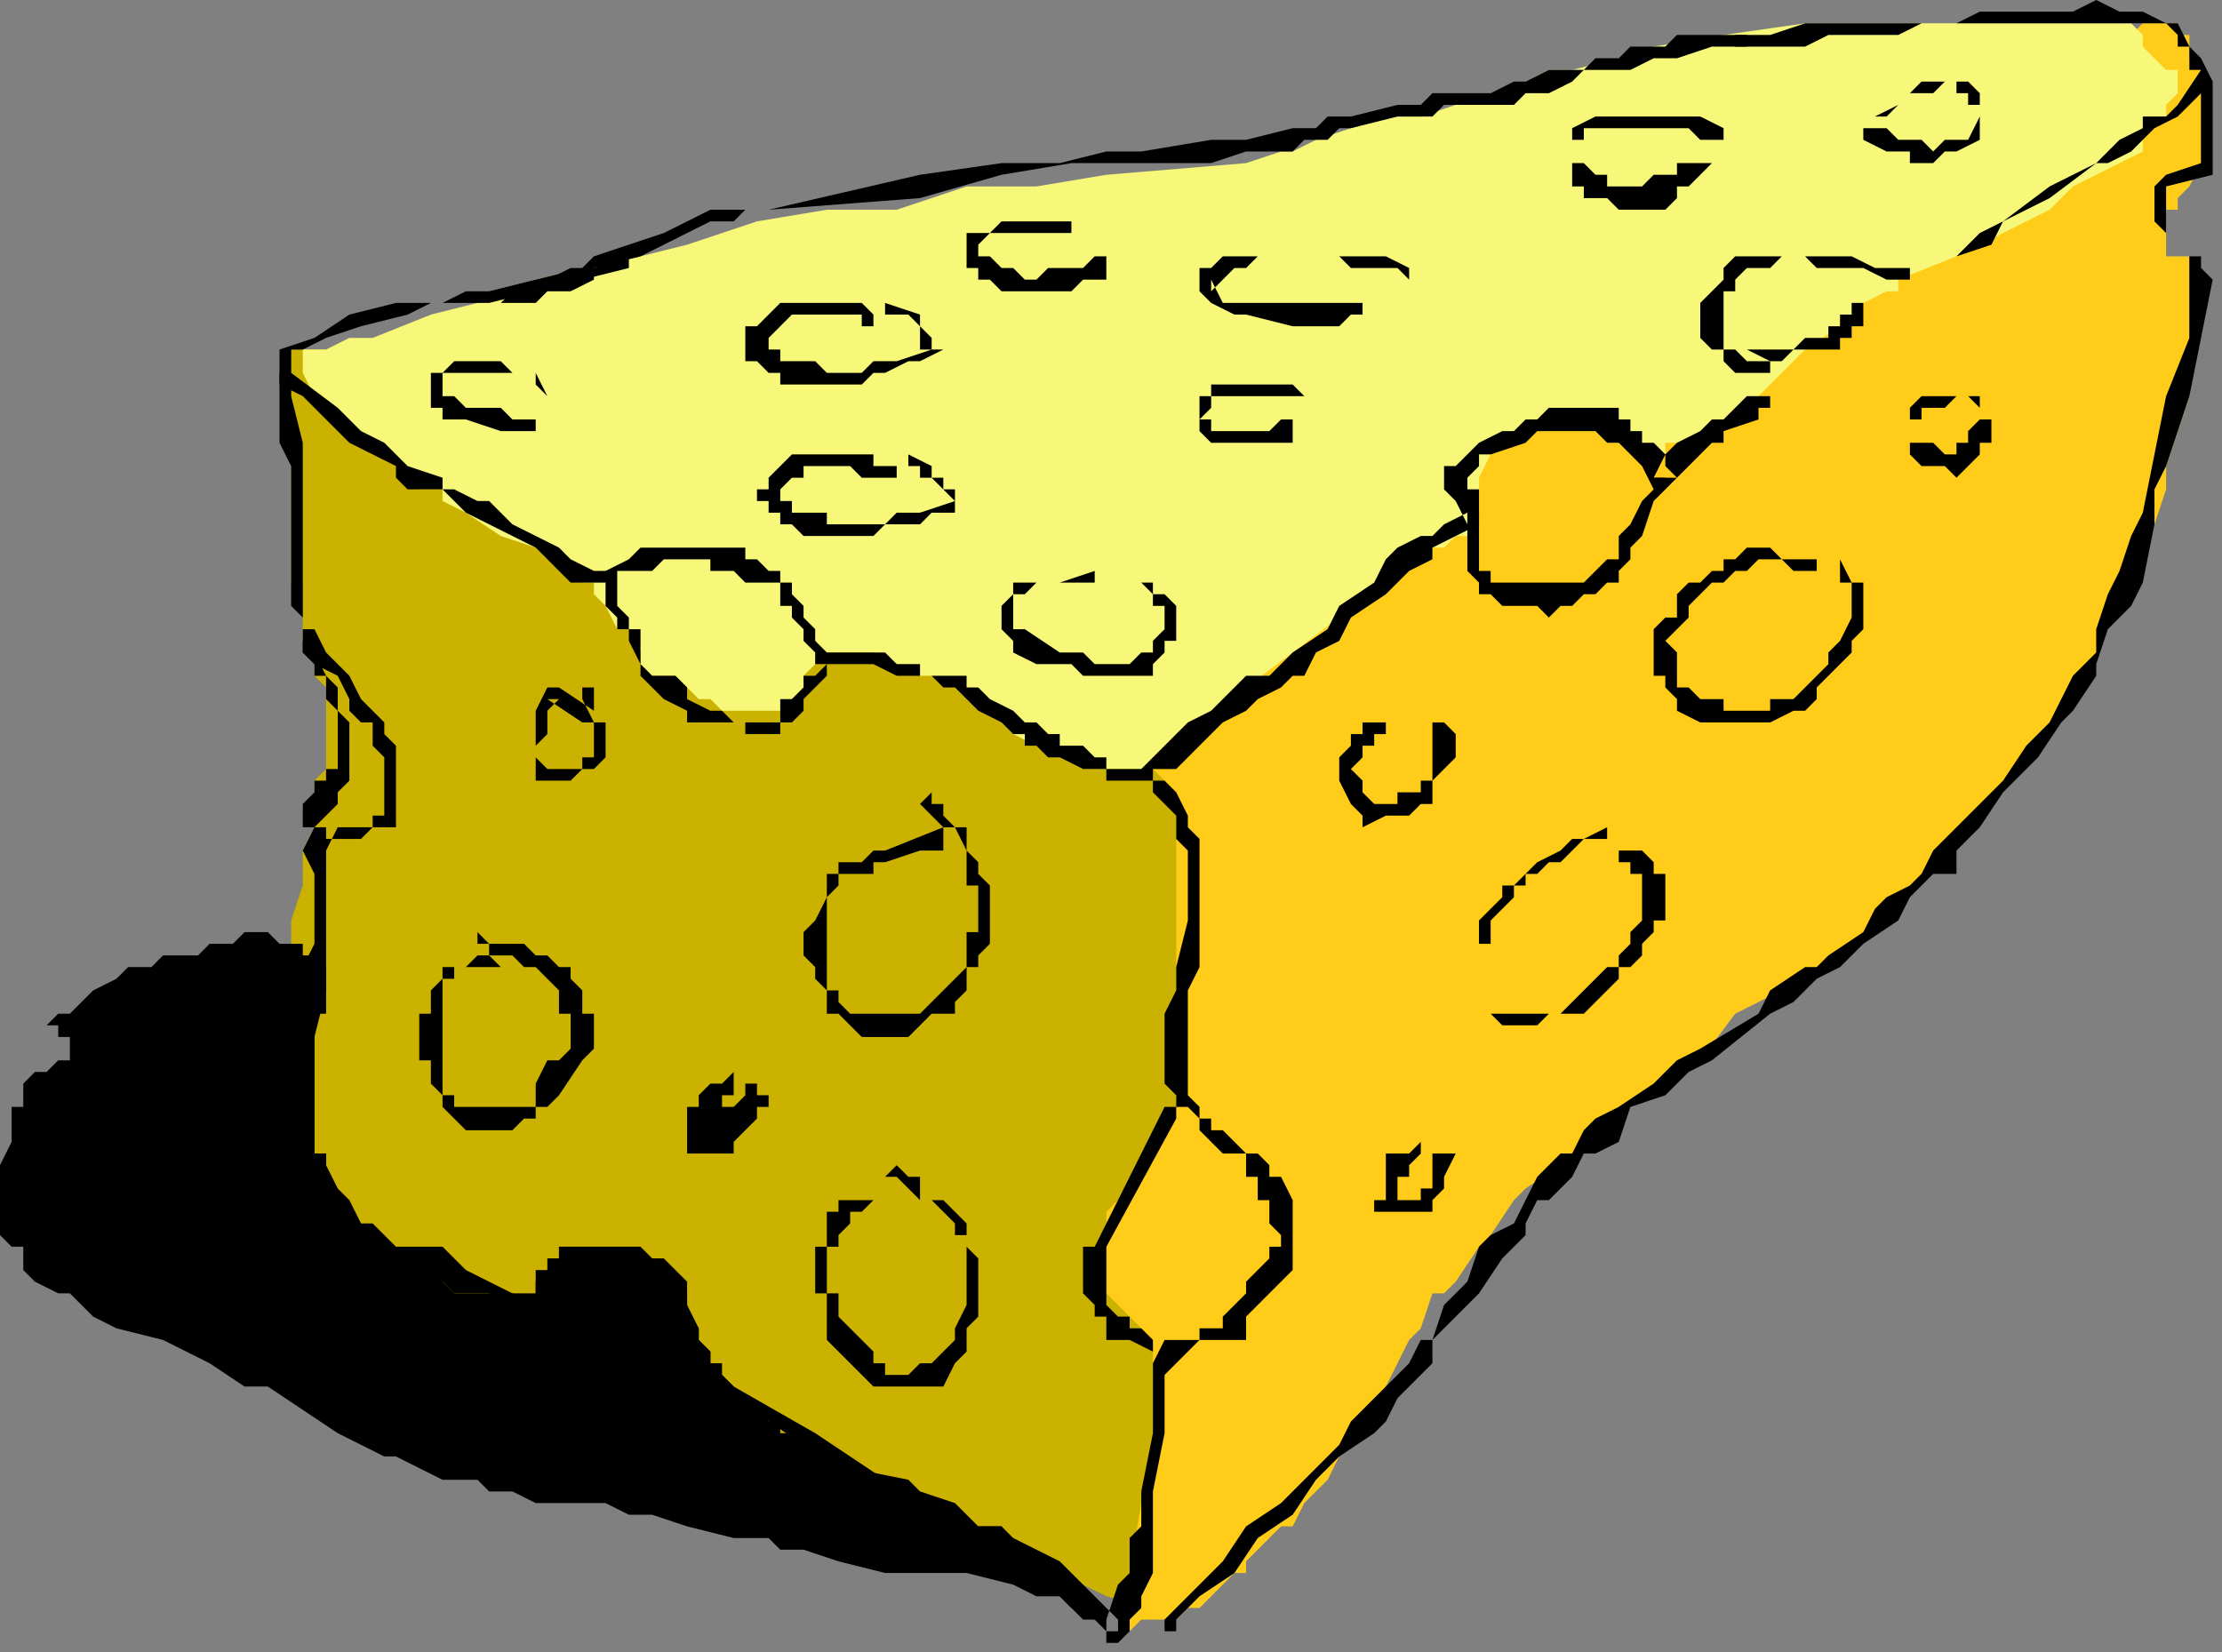 <?xml version="1.0" encoding="UTF-8" standalone="no"?>
<svg
   xmlns:dc="http://purl.org/dc/elements/1.1/"
   xmlns:cc="http://creativecommons.org/ns#"
   xmlns:rdf="http://www.w3.org/1999/02/22-rdf-syntax-ns#"
   xmlns:svg="http://www.w3.org/2000/svg"
   xmlns="http://www.w3.org/2000/svg"
   xmlns:sodipodi="http://sodipodi.sourceforge.net/DTD/sodipodi-0.dtd"
   xmlns:inkscape="http://www.inkscape.org/namespaces/inkscape"
   version="1.0"
   width="40.301mm"
   height="29.972mm"
   id="svg73"
   sodipodi:docname="DAIRY015.WMF">
  <rect width="100%" height="100%" fill="#808080" stroke="none"/>
  <sodipodi:namedview
     pagecolor="#ffffff"
     bordercolor="#666666"
     borderopacity="1"
     objecttolerance="10"
     gridtolerance="10"
     guidetolerance="10"
     inkscape:pageopacity="0"
     inkscape:pageshadow="2"
     inkscape:window-width="640"
     inkscape:window-height="480"
     id="namedview75" />
  <defs
     id="defs3">
    <pattern
       id="WMFhbasepattern"
       patternUnits="userSpaceOnUse"
       width="6"
       height="6"
       x="0"
       y="0" />
  </defs>
  <path
     style="fill:#ccb200;fill-rule:evenodd;fill-opacity:1;stroke:none;"
     d="  M 19.958,23.966   L 19.958,23.966   L 19.958,35.949   L 19.958,36.748   L 19.958,37.547   L 19.958,38.346   L 19.958,39.943   L 20.756,39.943   L 20.756,40.742   L 20.756,42.34   L 20.756,43.938   L 21.555,45.535   L 21.555,46.334   L 22.353,47.133   L 22.353,48.731   L 22.353,49.53   L 22.353,51.127   L 22.353,52.725   L 21.555,53.524   L 21.555,55.122   L 21.555,56.719   L 20.756,58.317   L 20.756,60.714   L 19.958,63.11   L 19.958,64.708   L 19.958,66.306   L 19.16,67.105   L 19.16,68.702   L 19.16,69.501   L 19.16,71.099   L 19.16,71.898   L 19.16,71.898   L 19.16,72.697   L 19.16,72.697   L 19.16,72.697   L 19.958,72.697   L 19.958,73.496   L 20.756,74.294   L 20.756,75.093   L 20.756,75.892   L 20.756,77.49   L 20.756,80.685   L 21.555,82.283   L 21.555,82.283   L 21.555,83.082   L 21.555,83.082   L 22.353,83.881   L 22.353,84.68   L 22.353,85.479   L 23.151,85.479   L 23.949,87.076   L 23.949,87.875   L 24.748,88.674   L 25.546,88.674   L 26.344,89.473   L 27.143,90.272   L 27.143,91.071   L 27.941,91.87   L 28.739,91.87   L 30.336,92.668   L 31.134,93.467   L 32.731,94.266   L 34.328,95.065   L 35.924,95.065   L 39.117,95.864   L 43.109,96.663   L 44.706,97.462   L 47.101,98.26   L 49.496,98.26   L 51.092,99.059   L 55.084,101.456   L 59.075,102.255   L 63.067,104.651   L 66.26,105.45   L 67.857,106.249   L 69.453,107.847   L 72.647,107.847   L 74.243,108.646   L 75.84,109.445   L 79.033,110.243   L 79.033,105.45   L 79.832,101.456   L 82.227,95.065   L 83.025,87.076   L 85.42,78.289   L 85.42,75.892   L 85.42,75.093   L 87.016,71.099   L 87.815,69.501   L 87.815,68.702   L 87.815,67.904   L 88.613,67.105   L 88.613,66.306   L 88.613,65.507   L 88.613,63.909   L 88.613,63.11   L 88.613,62.311   L 88.613,60.714   L 88.613,59.915   L 87.815,59.116   L 87.815,57.518   L 87.815,56.719   L 87.016,55.921   L 87.016,54.323   L 86.218,53.524   L 86.218,52.725   L 85.42,51.926   L 85.42,51.127   L 85.42,49.53   L 84.621,49.53   L 83.823,48.731   L 83.025,46.334   L 82.227,46.334   L 82.227,45.535   L 80.63,43.938   L 79.832,43.139   L 79.033,42.34   L 79.033,41.541   L 78.235,40.742   L 77.437,40.742   L 75.84,39.943   L 75.042,39.144   L 72.647,37.547   L 71.848,36.748   L 69.453,35.949   L 67.857,35.15   L 66.26,34.351   L 63.865,33.552   L 62.269,32.753   L 59.874,31.955   L 58.277,31.955   L 56.68,31.156   L 54.285,30.357   L 51.891,30.357   L 50.294,30.357   L 47.899,29.558   L 46.302,29.558   L 43.907,28.759   L 41.512,28.759   L 40.714,28.759   L 39.117,28.759   L 38.319,27.96   L 36.723,27.96   L 36.723,27.161   L 35.126,27.161   L 33.529,26.363   L 31.134,25.564   L 30.336,24.765   L 29.538,24.765   L 28.739,23.966   L 27.143,23.966   L 26.344,23.966   L 26.344,23.966   L 25.546,23.966   L 23.949,23.966   L 23.949,23.966   L 22.353,23.966   L 21.555,23.966   L 20.756,23.966   L 20.756,23.966   L 19.958,23.966  z "
     id="path5" />
  <path
     style="fill:#ffcc19;fill-rule:evenodd;fill-opacity:1;stroke:none;"
     d="  M 79.033,52.725   L 79.033,52.725   L 79.033,51.127   L 79.832,49.53   L 82.227,47.133   L 82.227,46.334   L 83.823,44.736   L 84.621,43.938   L 85.42,43.139   L 87.815,39.943   L 89.411,38.346   L 91.008,36.748   L 91.806,35.949   L 94.201,33.552   L 96.596,31.955   L 98.991,29.558   L 101.386,27.161   L 103.781,26.363   L 106.176,23.966   L 108.571,22.368   L 110.168,21.569   L 110.966,20.77   L 112.563,20.77   L 114.159,19.972   L 114.957,19.173   L 116.554,17.575   L 118.151,17.575   L 119.747,16.776   L 124.537,13.581   L 127.731,11.184   L 128.529,11.184   L 130.125,10.385   L 131.722,9.586   L 132.52,8.788   L 133.319,7.989   L 134.117,7.989   L 136.512,7.989   L 137.31,7.19   L 138.907,6.391   L 142.1,4.793   L 143.697,3.195   L 143.697,3.195   L 144.495,2.397   L 146.092,2.397   L 146.89,1.598   L 146.89,1.598   L 148.487,1.598   L 149.285,1.598   L 149.285,2.397   L 150.083,2.397   L 150.083,3.195   L 150.083,3.195   L 150.083,3.994   L 150.882,4.793   L 150.882,6.391   L 150.882,7.989   L 150.882,11.184   L 150.882,11.184   L 150.882,11.184   L 150.882,11.184   L 150.083,12.782   L 149.285,13.581   L 149.285,14.38   L 148.487,14.38   L 148.487,15.178   L 148.487,15.977   L 148.487,16.776   L 148.487,17.575   L 149.285,17.575   L 150.083,17.575   L 150.083,18.374   L 150.083,18.374   L 150.083,19.173   L 150.083,20.77   L 150.083,23.966   L 150.083,25.564   L 150.083,27.161   L 149.285,29.558   L 148.487,31.955   L 148.487,33.552   L 147.688,35.949   L 146.89,37.547   L 146.092,39.144   L 145.293,40.742   L 144.495,43.139   L 143.697,44.736   L 142.899,46.334   L 141.302,47.932   L 140.504,49.53   L 138.907,51.127   L 138.109,52.725   L 135.714,55.921   L 133.319,59.116   L 131.722,59.915   L 130.125,61.513   L 128.529,63.11   L 127.731,63.909   L 124.537,66.306   L 122.142,67.904   L 118.949,69.501   L 116.554,72.697   L 114.957,72.697   L 113.361,74.294   L 110.966,75.892   L 110.168,76.691   L 107.773,79.088   L 106.974,79.887   L 104.579,81.484   L 103.781,82.283   L 102.184,84.68   L 101.386,85.479   L 99.789,87.875   L 98.991,88.674   L 98.193,88.674   L 97.395,91.071   L 96.596,91.87   L 95,95.065   L 92.605,98.26   L 91.806,99.858   L 91.008,101.456   L 89.411,103.054   L 88.613,104.651   L 87.815,104.651   L 87.016,105.45   L 85.42,107.048   L 85.42,107.847   L 84.621,107.847   L 83.025,109.445   L 82.227,110.243   L 81.428,110.243   L 80.63,111.042   L 79.832,111.042   L 79.033,111.042   L 78.235,111.042   L 77.437,111.841   L 76.638,111.841   L 76.638,109.445   L 77.437,107.847   L 78.235,103.054   L 79.033,101.456   L 79.033,98.26   L 79.033,96.663   L 79.033,95.065   L 79.033,94.266   L 79.033,93.467   L 79.033,92.668   L 79.033,91.87   L 79.033,91.87   L 78.235,91.87   L 78.235,91.071   L 77.437,90.272   L 76.638,89.473   L 75.84,88.674   L 75.84,88.674   L 75.84,88.674   L 75.84,87.875   L 75.84,87.076   L 75.84,87.076   L 75.84,86.277   L 75.84,85.479   L 75.84,85.479   L 75.84,84.68   L 75.84,84.68   L 75.84,83.881   L 75.84,83.881   L 75.84,83.082   L 76.638,82.283   L 76.638,82.283   L 77.437,81.484   L 79.033,78.289   L 79.832,77.49   L 80.63,75.892   L 80.63,59.116   L 80.63,56.719   L 80.63,56.719   L 80.63,55.921   L 80.63,55.122   L 79.832,54.323   L 79.832,53.524   L 79.033,52.725   L 79.033,52.725  z "
     id="path7" />
  <path
     style="fill:#f7f77a;fill-rule:evenodd;fill-opacity:1;stroke:none;"
     d="  M 18.361,23.966   L 18.361,23.966   L 22.353,23.966   L 23.949,23.167   L 25.546,23.167   L 29.538,21.569   L 32.731,20.77   L 36.723,19.173   L 39.916,18.374   L 43.907,17.575   L 47.101,16.776   L 49.496,15.977   L 51.891,15.178   L 56.68,14.38   L 61.47,14.38   L 66.26,12.782   L 68.655,12.782   L 71.05,12.782   L 75.84,11.983   L 85.42,11.184   L 87.815,10.385   L 88.613,10.385   L 90.21,9.586   L 92.605,8.788   L 95,7.989   L 97.395,7.989   L 99.789,7.19   L 104.579,5.592   L 106.176,4.793   L 107.773,4.793   L 110.966,3.994   L 113.361,3.195   L 118.151,2.397   L 123.739,1.598   L 129.327,1.598   L 134.117,1.598   L 139.705,1.598   L 144.495,1.598   L 145.293,1.598   L 146.092,1.598   L 146.89,2.397   L 146.89,3.195   L 147.688,3.994   L 148.487,4.793   L 149.285,4.793   L 149.285,5.592   L 149.285,6.391   L 148.487,7.19   L 148.487,7.989   L 146.89,8.788   L 146.89,9.586   L 146.89,10.385   L 145.293,11.184   L 143.697,11.983   L 142.1,12.782   L 140.504,14.38   L 137.31,15.977   L 134.117,17.575   L 130.125,19.173   L 130.125,19.972   L 129.327,19.972   L 127.731,20.77   L 127.731,20.77   L 126.134,22.368   L 123.739,23.966   L 121.344,26.363   L 120.546,27.161   L 118.949,27.96   L 118.151,28.759   L 116.554,30.357   L 114.957,30.357   L 114.159,30.357   L 114.159,31.156   L 113.361,31.156   L 112.563,31.156   L 111.764,31.156   L 111.764,31.156   L 111.764,31.156   L 110.966,30.357   L 110.168,30.357   L 109.369,29.558   L 108.571,29.558   L 108.571,29.558   L 107.773,29.558   L 107.773,28.759   L 107.773,28.759   L 106.974,28.759   L 106.176,28.759   L 105.378,28.759   L 105.378,28.759   L 104.579,28.759   L 104.579,29.558   L 104.579,29.558   L 104.579,29.558   L 103.781,30.357   L 102.983,30.357   L 102.983,30.357   L 102.184,31.156   L 101.386,32.753   L 101.386,33.552   L 101.386,34.351   L 101.386,35.15   L 100.588,35.949   L 100.588,36.748   L 100.588,36.748   L 99.789,36.748   L 99.789,36.748   L 98.991,37.547   L 98.193,37.547   L 98.193,38.346   L 95.798,39.144   L 95,39.943   L 95,39.943   L 95,39.943   L 82.227,49.53   L 79.033,52.725   L 78.235,52.725   L 77.437,52.725   L 75.84,52.725   L 75.84,52.725   L 75.042,52.725   L 74.243,52.725   L 72.647,51.926   L 71.05,51.127   L 69.453,50.329   L 68.655,49.53   L 67.059,48.731   L 65.462,47.133   L 63.865,46.334   L 63.067,46.334   L 61.47,45.535   L 60.672,45.535   L 59.874,44.736   L 59.874,44.736   L 59.075,44.736   L 58.277,44.736   L 57.479,44.736   L 56.68,44.736   L 56.68,44.736   L 56.68,44.736   L 56.68,44.736   L 55.882,45.535   L 55.882,45.535   L 55.084,46.334   L 55.084,46.334   L 55.084,47.133   L 54.285,47.932   L 54.285,48.731   L 54.285,48.731   L 53.487,48.731   L 53.487,48.731   L 53.487,48.731   L 52.689,48.731   L 51.891,48.731   L 51.092,48.731   L 50.294,48.731   L 49.496,48.731   L 48.697,47.932   L 47.899,47.932   L 47.101,47.133   L 47.101,47.133   L 46.302,46.334   L 46.302,46.334   L 45.504,46.334   L 44.706,46.334   L 43.907,45.535   L 43.907,44.736   L 43.109,43.139   L 42.311,43.139   L 41.512,41.541   L 40.714,40.742   L 40.714,39.943   L 39.916,39.943   L 39.117,39.144   L 38.319,38.346   L 37.521,38.346   L 36.723,37.547   L 36.723,37.547   L 34.328,36.748   L 31.933,35.15   L 30.336,34.351   L 30.336,33.552   L 28.739,33.552   L 27.143,31.955   L 26.344,31.156   L 25.546,30.357   L 23.949,29.558   L 23.949,28.759   L 22.353,27.96   L 21.555,27.161   L 20.756,25.564   L 20.756,24.765   L 20.756,23.966   L 18.361,23.966  z "
     id="path9" />
  <path
     style="fill:#000000;fill-rule:evenodd;fill-opacity:1;stroke:none;"
     d="  M 43.109,18.374   L 43.109,18.374   L 39.916,19.173   L 36.723,19.972   L 33.529,20.77   L 30.336,20.77   L 29.538,20.77   L 27.941,21.569   L 24.748,22.368   L 22.353,23.167   L 20.756,23.966   L 19.958,23.966   L 19.958,25.564   L 23.151,27.96   L 24.748,29.558   L 26.344,30.357   L 27.143,31.156   L 27.941,31.955   L 30.336,32.753   L 30.336,33.552   L 31.134,33.552   L 32.731,34.351   L 33.529,34.351   L 35.126,35.949   L 36.723,36.748   L 38.319,37.547   L 39.117,38.346   L 40.714,39.144   L 40.714,39.144   L 41.512,39.144   L 43.109,38.346   L 43.907,37.547   L 44.706,37.547   L 45.504,37.547   L 46.302,37.547   L 46.302,37.547   L 47.101,37.547   L 47.101,37.547   L 47.899,37.547   L 48.697,37.547   L 49.496,37.547   L 50.294,37.547   L 50.294,37.547   L 51.092,37.547   L 51.092,38.346   L 51.891,38.346   L 52.689,39.144   L 53.487,39.144   L 53.487,39.943   L 53.487,39.943   L 54.285,39.943   L 54.285,40.742   L 55.084,41.541   L 55.084,42.34   L 55.882,43.139   L 55.882,43.139   L 55.882,43.938   L 56.68,44.736   L 57.479,44.736   L 59.075,44.736   L 59.874,44.736   L 60.672,44.736   L 61.47,45.535   L 63.067,45.535   L 63.067,46.334   L 64.664,46.334   L 65.462,46.334   L 66.26,46.334   L 66.26,47.133   L 67.059,47.133   L 67.857,47.932   L 69.453,48.731   L 70.252,49.53   L 70.252,49.53   L 71.05,49.53   L 71.848,50.329   L 72.647,50.329   L 72.647,51.127   L 74.243,51.127   L 75.042,51.926   L 75.84,51.926   L 75.84,51.926   L 75.84,51.926   L 75.84,52.725   L 76.638,52.725   L 77.437,52.725   L 78.235,52.725   L 79.033,51.926   L 79.832,51.127   L 81.428,49.53   L 83.025,48.731   L 84.621,47.133   L 85.42,46.334   L 87.016,46.334   L 87.815,45.535   L 88.613,44.736   L 91.008,43.139   L 91.806,41.541   L 94.201,39.943   L 95,38.346   L 95.798,37.547   L 97.395,36.748   L 98.193,36.748   L 98.991,35.949   L 100.588,35.15   L 100.588,35.15   L 100.588,35.15   L 100.588,35.15   L 100.588,35.949   L 100.588,35.949   L 100.588,35.949   L 100.588,35.949   L 100.588,35.949   L 99.789,34.351   L 98.991,33.552   L 98.991,32.753   L 98.991,32.753   L 98.991,32.753   L 98.991,31.955   L 98.991,31.955   L 99.789,31.955   L 100.588,31.156   L 101.386,30.357   L 101.386,30.357   L 102.983,29.558   L 103.781,29.558   L 104.579,28.759   L 105.378,28.759   L 106.176,27.96   L 106.974,27.96   L 107.773,27.96   L 108.571,27.96   L 109.369,27.96   L 110.168,27.96   L 110.168,27.96   L 110.966,27.96   L 110.966,28.759   L 111.764,28.759   L 111.764,29.558   L 111.764,29.558   L 112.563,29.558   L 112.563,30.357   L 113.361,30.357   L 113.361,30.357   L 114.159,31.156   L 114.159,31.955   L 114.957,32.753   L 114.957,32.753   L 114.957,32.753   L 114.159,32.753   L 114.159,32.753   L 114.159,32.753   L 114.159,32.753   L 113.361,32.753   L 113.361,32.753   L 113.361,32.753   L 113.361,32.753   L 113.361,32.753   L 114.159,31.156   L 114.957,30.357   L 114.957,30.357   L 116.554,29.558   L 117.352,28.759   L 118.151,28.759   L 119.747,27.161   L 119.747,27.161   L 120.546,27.161   L 120.546,27.161   L 120.546,27.161   L 120.546,27.161   L 120.546,27.161   L 120.546,27.161   L 121.344,27.161   L 121.344,27.96   L 120.546,27.96   L 120.546,27.96   L 120.546,27.96   L 120.546,28.759   L 118.151,29.558   L 118.151,30.357   L 117.352,30.357   L 116.554,31.156   L 115.756,31.955   L 114.957,32.753   L 114.159,33.552   L 114.159,33.552   L 114.159,33.552   L 114.159,33.552   L 113.361,33.552   L 113.361,33.552   L 113.361,33.552   L 113.361,33.552   L 113.361,33.552   L 112.563,31.955   L 111.764,31.156   L 111.764,31.156   L 110.966,30.357   L 110.966,30.357   L 110.168,30.357   L 109.369,29.558   L 108.571,29.558   L 108.571,29.558   L 107.773,29.558   L 107.773,29.558   L 106.974,29.558   L 106.176,29.558   L 105.378,29.558   L 104.579,30.357   L 104.579,30.357   L 102.184,31.156   L 101.386,31.156   L 101.386,31.955   L 101.386,31.955   L 100.588,32.753   L 100.588,32.753   L 100.588,32.753   L 100.588,33.552   L 100.588,33.552   L 100.588,33.552   L 100.588,33.552   L 101.386,33.552   L 101.386,35.15   L 101.386,35.949   L 101.386,35.949   L 101.386,35.949   L 101.386,35.949   L 101.386,35.949   L 99.789,36.748   L 98.193,37.547   L 98.193,37.547   L 98.193,38.346   L 96.596,39.144   L 95.798,39.943   L 95,40.742   L 92.605,42.34   L 91.806,43.938   L 90.21,44.736   L 89.411,46.334   L 88.613,46.334   L 87.815,47.133   L 86.218,47.932   L 85.42,48.731   L 83.823,49.53   L 82.227,51.127   L 80.63,52.725   L 79.033,52.725   L 79.033,53.524   L 78.235,53.524   L 76.638,53.524   L 75.84,53.524   L 75.84,53.524   L 75.84,52.725   L 75.84,52.725   L 75.042,52.725   L 74.243,52.725   L 74.243,52.725   L 72.647,51.926   L 71.848,51.926   L 71.848,51.926   L 71.05,51.127   L 70.252,51.127   L 70.252,50.329   L 69.453,50.329   L 68.655,49.53   L 67.059,48.731   L 66.26,47.932   L 65.462,47.133   L 64.664,47.133   L 63.865,46.334   L 63.067,46.334   L 62.269,46.334   L 61.47,46.334   L 59.874,45.535   L 59.075,45.535   L 58.277,45.535   L 56.68,45.535   L 55.882,45.535   L 55.882,44.736   L 55.084,43.938   L 55.084,43.139   L 55.084,43.139   L 54.285,42.34   L 54.285,41.541   L 53.487,41.541   L 53.487,40.742   L 53.487,39.943   L 52.689,39.943   L 51.891,39.943   L 51.891,39.943   L 51.092,39.943   L 50.294,39.144   L 50.294,39.144   L 49.496,39.144   L 48.697,39.144   L 48.697,38.346   L 47.101,38.346   L 47.101,38.346   L 46.302,38.346   L 45.504,38.346   L 44.706,39.144   L 43.907,39.144   L 42.311,39.144   L 41.512,39.943   L 40.714,39.943   L 40.714,39.943   L 39.117,39.943   L 38.319,39.144   L 36.723,37.547   L 33.529,35.949   L 31.933,35.15   L 31.134,34.351   L 30.336,33.552   L 29.538,33.552   L 27.941,33.552   L 27.143,32.753   L 27.143,31.955   L 25.546,31.156   L 23.949,30.357   L 22.353,28.759   L 20.756,27.161   L 19.16,26.363   L 19.16,23.966   L 21.555,23.167   L 23.949,21.569   L 27.143,20.77   L 30.336,20.77   L 31.933,19.972   L 33.529,19.972   L 36.723,19.173   L 39.916,18.374   L 40.714,18.374   L 43.109,17.575   L 43.109,17.575   L 43.109,17.575   L 43.109,18.374   L 43.109,18.374   L 43.109,18.374   L 43.109,18.374   L 43.109,18.374  z "
     id="path11" />
  <path
     style="fill:#000000;fill-rule:evenodd;fill-opacity:1;stroke:none;"
     d="  M 19.958,25.564   L 19.958,25.564   L 19.958,27.161   L 19.958,27.161   L 20.756,30.357   L 20.756,31.955   L 20.756,33.552   L 20.756,35.949   L 20.756,38.346   L 20.756,39.943   L 20.756,42.34   L 20.756,43.139   L 21.555,43.139   L 21.555,43.139   L 22.353,44.736   L 22.353,44.736   L 23.151,45.535   L 23.949,46.334   L 24.748,47.932   L 25.546,48.731   L 26.344,49.53   L 26.344,50.329   L 27.143,51.127   L 27.143,51.127   L 27.143,52.725   L 27.143,52.725   L 27.143,53.524   L 27.143,55.122   L 27.143,55.921   L 27.143,56.719   L 27.143,56.719   L 26.344,56.719   L 25.546,56.719   L 24.748,57.518   L 23.949,57.518   L 23.949,57.518   L 23.151,57.518   L 22.353,57.518   L 22.353,57.518   L 22.353,57.518   L 22.353,56.719   L 22.353,56.719   L 22.353,56.719   L 23.151,56.719   L 23.151,56.719   L 22.353,58.317   L 22.353,59.915   L 22.353,61.513   L 22.353,63.11   L 22.353,64.708   L 22.353,67.904   L 21.555,71.099   L 21.555,72.697   L 21.555,74.294   L 21.555,75.892   L 21.555,76.691   L 21.555,77.49   L 21.555,79.088   L 22.353,79.088   L 22.353,79.887   L 22.353,81.484   L 23.151,82.283   L 23.151,82.283   L 24.748,83.881   L 25.546,83.881   L 26.344,84.68   L 27.143,85.479   L 27.941,85.479   L 28.739,85.479   L 30.336,85.479   L 31.933,87.076   L 33.529,87.875   L 35.126,88.674   L 36.723,89.473   L 36.723,89.473   L 36.723,89.473   L 36.723,89.473   L 36.723,89.473   L 36.723,89.473   L 36.723,89.473   L 36.723,89.473   L 36.723,89.473   L 36.723,89.473   L 36.723,88.674   L 36.723,88.674   L 36.723,87.875   L 36.723,87.076   L 37.521,87.076   L 38.319,86.277   L 38.319,85.479   L 39.117,85.479   L 40.714,85.479   L 40.714,85.479   L 41.512,85.479   L 42.311,85.479   L 43.109,85.479   L 43.109,85.479   L 43.907,85.479   L 43.907,85.479   L 43.907,85.479   L 44.706,86.277   L 45.504,86.277   L 46.302,87.076   L 46.302,87.076   L 47.101,87.875   L 47.101,88.674   L 47.101,88.674   L 47.101,89.473   L 47.899,91.071   L 47.899,91.87   L 48.697,92.668   L 48.697,92.668   L 48.697,93.467   L 49.496,93.467   L 49.496,94.266   L 50.294,95.065   L 55.882,98.26   L 58.277,99.858   L 60.672,101.456   L 63.865,103.054   L 65.462,103.852   L 66.26,104.651   L 68.655,104.651   L 69.453,105.45   L 71.05,106.249   L 72.647,107.048   L 73.445,107.847   L 75.042,109.445   L 75.84,110.243   L 75.84,110.243   L 76.638,111.042   L 76.638,111.042   L 76.638,111.042   L 76.638,111.841   L 76.638,111.841   L 76.638,111.841   L 76.638,111.841   L 76.638,111.841   L 75.84,111.841   L 75.84,111.841   L 75.84,111.841   L 75.84,111.841   L 75.84,111.841   L 75.84,111.841   L 75.84,111.841   L 75.84,111.042   L 75.84,111.042   L 75.84,111.042   L 76.638,108.646   L 77.437,107.847   L 77.437,105.45   L 78.235,104.651   L 78.235,102.255   L 79.033,98.26   L 79.033,97.462   L 79.033,95.864   L 79.033,95.065   L 79.033,95.065   L 79.033,94.266   L 79.033,93.467   L 79.832,91.87   L 79.832,91.87   L 82.227,91.87   L 82.227,91.071   L 83.025,91.071   L 83.025,91.071   L 83.823,91.071   L 83.823,90.272   L 84.621,89.473   L 85.42,88.674   L 85.42,87.875   L 86.218,87.076   L 87.016,86.277   L 87.016,85.479   L 87.016,85.479   L 87.815,85.479   L 87.815,84.68   L 87.016,83.881   L 87.016,83.082   L 87.016,82.283   L 86.218,82.283   L 86.218,81.484   L 86.218,80.685   L 85.42,80.685   L 85.42,79.887   L 85.42,79.088   L 83.823,79.088   L 82.227,77.49   L 82.227,76.691   L 82.227,76.691   L 81.428,75.892   L 81.428,75.892   L 80.63,75.892   L 80.63,75.892   L 80.63,75.093   L 79.832,74.294   L 79.832,74.294   L 79.832,73.496   L 79.832,72.697   L 79.832,72.697   L 79.832,71.898   L 79.832,71.099   L 79.832,69.501   L 80.63,67.904   L 80.63,67.105   L 80.63,66.306   L 81.428,63.11   L 81.428,61.513   L 81.428,60.714   L 81.428,59.915   L 81.428,58.317   L 80.63,57.518   L 80.63,56.719   L 80.63,55.921   L 79.832,55.122   L 79.832,55.122   L 79.033,54.323   L 79.033,54.323   L 79.033,54.323   L 79.033,53.524   L 79.832,53.524   L 79.832,53.524   L 79.832,53.524   L 79.832,53.524   L 79.832,53.524   L 80.63,54.323   L 81.428,55.921   L 81.428,55.921   L 81.428,56.719   L 81.428,56.719   L 81.428,56.719   L 82.227,57.518   L 82.227,58.317   L 82.227,59.915   L 82.227,59.915   L 82.227,61.513   L 82.227,63.11   L 82.227,64.708   L 82.227,66.306   L 81.428,67.904   L 81.428,70.3   L 81.428,71.099   L 81.428,71.898   L 81.428,72.697   L 81.428,72.697   L 81.428,73.496   L 81.428,74.294   L 81.428,75.093   L 81.428,75.093   L 82.227,75.892   L 82.227,75.892   L 82.227,76.691   L 83.025,76.691   L 83.025,77.49   L 83.823,77.49   L 85.42,79.088   L 86.218,79.088   L 87.016,79.887   L 87.016,80.685   L 87.815,80.685   L 88.613,82.283   L 88.613,82.283   L 88.613,83.082   L 88.613,83.881   L 88.613,84.68   L 88.613,85.479   L 88.613,85.479   L 88.613,85.479   L 88.613,86.277   L 88.613,87.076   L 87.815,87.875   L 87.815,87.875   L 87.016,88.674   L 87.016,88.674   L 85.42,90.272   L 85.42,91.071   L 85.42,91.87   L 84.621,91.87   L 84.621,91.87   L 83.823,91.87   L 82.227,91.87   L 81.428,92.668   L 80.63,93.467   L 80.63,93.467   L 79.832,94.266   L 79.832,95.065   L 79.832,95.065   L 79.832,95.864   L 79.832,96.663   L 79.832,98.26   L 79.033,102.255   L 79.033,104.651   L 79.033,106.249   L 79.033,107.847   L 78.235,109.445   L 78.235,110.243   L 77.437,111.042   L 77.437,111.841   L 76.638,112.64   L 76.638,112.64   L 76.638,112.64   L 76.638,112.64   L 75.84,112.64   L 75.84,112.64   L 75.84,112.64   L 75.84,112.64   L 75.84,112.64   L 75.84,111.841   L 75.84,111.841   L 75.042,111.042   L 74.243,111.042   L 73.445,110.243   L 72.647,109.445   L 72.647,108.646   L 71.848,108.646   L 70.252,107.847   L 69.453,107.847   L 66.26,105.45   L 64.664,104.651   L 63.067,104.651   L 59.874,102.255   L 57.479,101.456   L 55.084,99.059   L 52.689,97.462   L 49.496,95.864   L 48.697,95.065   L 48.697,95.065   L 47.899,95.065   L 47.899,94.266   L 47.101,93.467   L 47.101,92.668   L 47.101,91.87   L 47.101,91.071   L 46.302,89.473   L 46.302,89.473   L 46.302,88.674   L 45.504,88.674   L 45.504,88.674   L 44.706,87.875   L 44.706,87.875   L 43.907,87.076   L 43.907,87.076   L 43.907,87.076   L 43.109,87.076   L 42.311,86.277   L 42.311,86.277   L 40.714,86.277   L 39.916,86.277   L 39.117,87.076   L 39.117,87.076   L 39.117,87.076   L 38.319,87.875   L 38.319,88.674   L 37.521,88.674   L 37.521,90.272   L 36.723,90.272   L 36.723,91.071   L 36.723,91.071   L 36.723,91.071   L 36.723,91.071   L 36.723,91.071   L 34.328,89.473   L 33.529,88.674   L 31.134,88.674   L 29.538,87.076   L 27.941,87.076   L 27.143,86.277   L 26.344,85.479   L 25.546,85.479   L 23.949,84.68   L 22.353,83.881   L 21.555,83.082   L 21.555,82.283   L 21.555,82.283   L 20.756,81.484   L 20.756,80.685   L 20.756,79.088   L 20.756,78.289   L 20.756,77.49   L 20.756,76.691   L 20.756,75.093   L 20.756,73.496   L 20.756,71.898   L 20.756,68.702   L 20.756,66.306   L 21.555,64.708   L 21.555,63.11   L 21.555,61.513   L 21.555,59.915   L 20.756,58.317   L 21.555,56.719   L 21.555,56.719   L 21.555,56.719   L 21.555,56.719   L 22.353,56.719   L 22.353,56.719   L 23.151,56.719   L 23.949,56.719   L 23.949,56.719   L 23.949,56.719   L 24.748,56.719   L 25.546,56.719   L 25.546,55.921   L 26.344,55.921   L 26.344,55.122   L 26.344,54.323   L 26.344,52.725   L 26.344,52.725   L 26.344,51.926   L 25.546,51.127   L 25.546,51.127   L 25.546,50.329   L 25.546,49.53   L 24.748,49.53   L 23.949,48.731   L 23.949,47.932   L 23.151,46.334   L 21.555,45.535   L 20.756,44.736   L 20.756,43.938   L 20.756,43.139   L 20.756,43.139   L 20.756,42.34   L 19.958,41.541   L 19.958,39.943   L 19.958,39.943   L 19.958,38.346   L 19.958,36.748   L 19.958,33.552   L 19.958,31.955   L 19.16,30.357   L 19.16,27.96   L 19.16,27.161   L 19.16,26.363   L 19.16,25.564   L 19.16,25.564   L 19.16,25.564   L 19.16,25.564   L 19.16,25.564   L 19.16,25.564   L 19.958,25.564   L 19.958,25.564   L 19.958,25.564  z "
     id="path13" />
  <path
     style="fill:#000000;fill-rule:evenodd;fill-opacity:1;stroke:none;"
     d="  M 79.832,111.042   L 79.832,111.042   L 82.227,108.646   L 83.823,107.048   L 85.42,104.651   L 87.815,103.054   L 89.411,101.456   L 91.806,99.059   L 92.605,97.462   L 94.201,95.864   L 95,95.065   L 95.798,94.266   L 96.596,93.467   L 97.395,91.87   L 98.193,91.87   L 98.991,89.473   L 100.588,87.875   L 101.386,85.479   L 102.184,84.68   L 103.781,83.881   L 104.579,82.283   L 105.378,80.685   L 106.176,79.887   L 106.974,79.088   L 107.773,79.088   L 107.773,79.088   L 108.571,77.49   L 109.369,76.691   L 110.966,75.892   L 113.361,74.294   L 114.957,72.697   L 116.554,71.898   L 120.546,69.501   L 121.344,67.904   L 123.739,66.306   L 124.537,66.306   L 125.336,65.507   L 127.731,63.909   L 128.529,62.311   L 129.327,61.513   L 130.924,60.714   L 131.722,59.915   L 132.52,58.317   L 133.319,57.518   L 134.915,55.921   L 137.31,53.524   L 138.907,51.127   L 139.705,50.329   L 140.504,49.53   L 141.302,47.932   L 142.1,46.334   L 143.697,44.736   L 143.697,43.139   L 144.495,40.742   L 145.293,39.144   L 146.092,36.748   L 146.89,35.15   L 147.688,31.156   L 148.487,27.161   L 150.083,23.167   L 150.083,19.173   L 150.083,18.374   L 150.083,18.374   L 150.083,17.575   L 148.487,15.977   L 148.487,15.977   L 147.688,15.178   L 147.688,14.38   L 147.688,14.38   L 147.688,14.38   L 147.688,13.581   L 147.688,12.782   L 148.487,11.983   L 150.882,11.184   L 150.882,8.788   L 150.882,7.989   L 150.882,7.19   L 150.882,6.391   L 150.882,5.592   L 150.882,5.592   L 150.882,5.592   L 151.68,5.592   L 151.68,6.391   L 151.68,7.989   L 151.68,8.788   L 151.68,11.983   L 148.487,12.782   L 148.487,14.38   L 148.487,14.38   L 148.487,14.38   L 148.487,15.178   L 148.487,15.977   L 149.285,16.776   L 150.083,17.575   L 150.882,17.575   L 150.882,18.374   L 150.882,18.374   L 151.68,19.173   L 150.083,27.161   L 148.487,31.955   L 147.688,33.552   L 147.688,35.949   L 146.89,39.943   L 146.092,41.541   L 144.495,43.139   L 143.697,45.535   L 143.697,46.334   L 142.1,48.731   L 141.302,49.53   L 139.705,51.926   L 137.31,54.323   L 135.714,56.719   L 134.117,58.317   L 134.117,59.915   L 132.52,59.915   L 131.722,60.714   L 130.924,61.513   L 130.125,63.11   L 127.731,64.708   L 126.134,66.306   L 124.537,67.105   L 122.941,68.702   L 121.344,69.501   L 117.352,72.697   L 115.756,73.496   L 114.957,74.294   L 114.159,75.093   L 111.764,75.892   L 110.966,78.289   L 109.369,79.088   L 108.571,79.088   L 107.773,80.685   L 106.176,82.283   L 105.378,82.283   L 104.579,83.881   L 104.579,84.68   L 102.983,86.277   L 101.386,88.674   L 98.193,91.87   L 98.193,93.467   L 97.395,94.266   L 96.596,95.065   L 95.798,95.864   L 95,97.462   L 94.201,98.26   L 91.806,99.858   L 90.21,101.456   L 88.613,103.852   L 86.218,105.45   L 84.621,107.847   L 82.227,109.445   L 80.63,111.042   L 80.63,111.841   L 79.832,111.841   L 79.832,111.841   L 79.832,111.042   L 79.832,111.042   L 79.832,111.042   L 79.832,111.042   L 79.832,111.042  z "
     id="path15" />
  <path
     style="fill:#000000;fill-rule:evenodd;fill-opacity:1;stroke:none;"
     d="  M 21.555,44.736   L 21.555,44.736   L 22.353,46.334   L 23.151,47.133   L 23.151,48.731   L 23.949,49.53   L 23.949,49.53   L 23.949,50.329   L 23.949,51.127   L 23.949,51.926   L 23.949,52.725   L 23.949,52.725   L 23.949,53.524   L 23.151,54.323   L 23.151,55.122   L 22.353,55.921   L 21.555,56.719   L 21.555,56.719   L 21.555,56.719   L 21.555,56.719   L 20.756,56.719   L 20.756,56.719   L 20.756,56.719   L 20.756,56.719   L 20.756,55.921   L 20.756,55.921   L 20.756,55.921   L 20.756,55.921   L 20.756,55.122   L 21.555,54.323   L 21.555,53.524   L 22.353,53.524   L 22.353,52.725   L 22.353,52.725   L 23.151,52.725   L 23.151,51.926   L 23.151,51.127   L 23.151,50.329   L 23.151,49.53   L 23.151,48.731   L 22.353,47.932   L 22.353,47.133   L 22.353,46.334   L 21.555,46.334   L 21.555,45.535   L 20.756,44.736   L 20.756,44.736   L 20.756,44.736   L 20.756,44.736   L 20.756,43.938   L 21.555,43.938   L 21.555,43.938   L 21.555,44.736   L 21.555,44.736  z "
     id="path17" />
  <path
     style="fill:#000000;fill-rule:evenodd;fill-opacity:1;stroke:none;"
     d="  M 80.63,76.691   L 80.63,76.691   L 75.84,85.479   L 75.84,86.277   L 75.84,87.076   L 75.84,87.875   L 75.84,88.674   L 75.84,88.674   L 75.84,88.674   L 75.84,88.674   L 75.84,89.473   L 75.84,89.473   L 76.638,90.272   L 76.638,90.272   L 76.638,90.272   L 77.437,90.272   L 77.437,91.071   L 78.235,91.071   L 79.033,91.87   L 79.033,91.87   L 79.033,91.87   L 79.033,91.87   L 79.033,91.87   L 79.033,91.87   L 79.033,91.87   L 79.033,91.87   L 79.033,91.87   L 79.033,92.668   L 79.033,92.668   L 79.033,92.668   L 77.437,91.87   L 76.638,91.87   L 75.84,91.87   L 75.84,91.87   L 75.84,91.071   L 75.84,90.272   L 75.042,90.272   L 75.042,89.473   L 75.042,89.473   L 74.243,88.674   L 74.243,88.674   L 74.243,88.674   L 74.243,87.875   L 74.243,87.076   L 74.243,85.479   L 75.042,85.479   L 79.832,75.892   L 79.832,75.892   L 79.832,75.892   L 79.832,75.892   L 79.832,75.892   L 80.63,75.892   L 80.63,75.892   L 80.63,75.892   L 80.63,75.892   L 80.63,75.892   L 80.63,75.892   L 80.63,75.892   L 81.428,75.892   L 81.428,75.892   L 80.63,75.892   L 80.63,76.691  z "
     id="path19" />
  <path
     style="fill:#000000;fill-rule:evenodd;fill-opacity:1;stroke:none;"
     d="  M 42.311,39.144   L 42.311,39.144   L 42.311,39.943   L 42.311,39.943   L 42.311,40.742   L 42.311,41.541   L 43.109,42.34   L 43.109,43.139   L 43.109,43.139   L 43.907,43.139   L 43.907,43.938   L 43.907,44.736   L 43.907,45.535   L 43.907,45.535   L 44.706,46.334   L 46.302,46.334   L 47.101,47.133   L 47.101,47.932   L 48.697,48.731   L 49.496,48.731   L 50.294,49.53   L 51.092,49.53   L 51.891,49.53   L 53.487,49.53   L 53.487,48.731   L 53.487,47.932   L 54.285,47.932   L 55.084,47.133   L 55.084,46.334   L 55.882,46.334   L 56.68,45.535   L 56.68,44.736   L 56.68,44.736   L 56.68,44.736   L 56.68,45.535   L 56.68,45.535   L 56.68,45.535   L 56.68,45.535   L 56.68,45.535   L 56.68,46.334   L 56.68,46.334   L 55.084,47.932   L 55.084,48.731   L 54.285,49.53   L 54.285,49.53   L 53.487,49.53   L 53.487,49.53   L 53.487,50.329   L 52.689,50.329   L 51.891,50.329   L 51.092,50.329   L 51.092,49.53   L 50.294,49.53   L 50.294,49.53   L 49.496,49.53   L 48.697,49.53   L 47.101,49.53   L 47.101,48.731   L 47.101,48.731   L 45.504,47.932   L 44.706,47.133   L 43.907,46.334   L 43.907,45.535   L 43.109,43.938   L 43.109,43.139   L 42.311,43.139   L 42.311,42.34   L 42.311,42.34   L 41.512,41.541   L 41.512,40.742   L 41.512,39.943   L 41.512,39.144   L 41.512,39.144   L 41.512,39.144   L 41.512,39.144   L 42.311,39.144   L 42.311,39.144   L 42.311,39.144   L 42.311,39.144   L 42.311,39.144  z "
     id="path21" />
  <path
     style="fill:#000000;fill-rule:evenodd;fill-opacity:1;stroke:none;"
     d="  M 124.537,39.144   L 124.537,39.144   L 123.739,39.144   L 122.941,39.144   L 122.142,38.346   L 122.142,38.346   L 121.344,38.346   L 121.344,38.346   L 120.546,38.346   L 119.747,39.144   L 118.949,39.144   L 118.151,39.943   L 118.151,39.943   L 117.352,39.943   L 116.554,40.742   L 115.756,41.541   L 115.756,42.34   L 114.957,43.139   L 114.957,43.139   L 114.159,43.938   L 114.957,44.736   L 114.957,45.535   L 114.957,46.334   L 114.957,46.334   L 114.957,47.133   L 114.957,47.133   L 115.756,47.133   L 115.756,47.133   L 116.554,47.932   L 118.151,47.932   L 118.151,48.731   L 118.949,48.731   L 119.747,48.731   L 121.344,48.731   L 121.344,48.731   L 121.344,47.932   L 122.142,47.932   L 122.941,47.932   L 123.739,47.133   L 124.537,46.334   L 124.537,46.334   L 125.336,45.535   L 125.336,44.736   L 126.134,43.938   L 126.932,42.34   L 126.932,40.742   L 126.932,39.943   L 126.134,39.943   L 126.134,38.346   L 126.134,38.346   L 126.134,38.346   L 126.134,38.346   L 126.134,38.346   L 126.134,38.346   L 126.134,38.346   L 126.134,38.346   L 126.134,38.346   L 126.932,39.943   L 127.731,39.943   L 127.731,39.943   L 127.731,40.742   L 127.731,42.34   L 127.731,43.139   L 126.932,43.938   L 126.932,44.736   L 126.134,45.535   L 125.336,46.334   L 124.537,47.133   L 124.537,47.932   L 123.739,48.731   L 122.941,48.731   L 121.344,49.53   L 121.344,49.53   L 119.747,49.53   L 118.949,49.53   L 118.151,49.53   L 117.352,49.53   L 116.554,49.53   L 114.957,48.731   L 114.957,47.932   L 114.957,47.932   L 114.957,47.932   L 114.159,47.133   L 114.159,47.133   L 114.159,47.133   L 114.159,46.334   L 113.361,46.334   L 113.361,43.139   L 114.159,42.34   L 114.957,42.34   L 114.957,41.541   L 114.957,40.742   L 115.756,39.943   L 115.756,39.943   L 116.554,39.943   L 116.554,39.943   L 117.352,39.144   L 118.151,39.144   L 118.151,38.346   L 118.949,38.346   L 118.949,38.346   L 119.747,37.547   L 120.546,37.547   L 121.344,37.547   L 121.344,37.547   L 121.344,37.547   L 122.142,38.346   L 123.739,38.346   L 124.537,38.346   L 124.537,39.144   L 124.537,39.144   L 124.537,39.144   L 124.537,39.144   L 124.537,39.144   L 124.537,39.144   L 124.537,39.144  z "
     id="path23" />
  <path
     style="fill:#000000;fill-rule:evenodd;fill-opacity:1;stroke:none;"
     d="  M 110.168,57.518   L 110.168,57.518   L 108.571,57.518   L 107.773,58.317   L 106.974,59.116   L 106.176,59.116   L 105.378,59.915   L 104.579,59.915   L 104.579,60.714   L 103.781,60.714   L 103.781,61.513   L 102.983,62.311   L 102.184,63.11   L 102.184,63.11   L 102.184,63.909   L 102.184,64.708   L 101.386,64.708   L 101.386,65.507   L 101.386,66.306   L 101.386,67.904   L 101.386,69.501   L 102.184,69.501   L 102.184,69.501   L 103.781,69.501   L 104.579,69.501   L 104.579,69.501   L 104.579,69.501   L 106.176,69.501   L 106.974,69.501   L 107.773,68.702   L 107.773,68.702   L 107.773,68.702   L 109.369,67.105   L 110.168,66.306   L 110.966,66.306   L 110.966,66.306   L 110.966,65.507   L 111.764,64.708   L 111.764,63.909   L 112.563,63.11   L 112.563,63.11   L 112.563,62.311   L 112.563,61.513   L 112.563,60.714   L 112.563,59.915   L 111.764,59.915   L 111.764,59.915   L 111.764,59.915   L 111.764,59.116   L 110.966,59.116   L 110.966,59.116   L 110.966,59.116   L 110.966,58.317   L 111.764,58.317   L 111.764,58.317   L 111.764,58.317   L 111.764,58.317   L 112.563,58.317   L 112.563,58.317   L 112.563,58.317   L 112.563,58.317   L 113.361,59.116   L 113.361,59.915   L 114.159,59.915   L 114.159,59.915   L 114.159,60.714   L 114.159,61.513   L 114.159,62.311   L 114.159,62.311   L 114.159,63.11   L 113.361,63.11   L 113.361,63.909   L 112.563,64.708   L 112.563,65.507   L 111.764,66.306   L 110.966,66.306   L 110.966,67.105   L 110.168,67.904   L 109.369,68.702   L 108.571,69.501   L 108.571,69.501   L 107.773,69.501   L 107.773,69.501   L 106.176,69.501   L 105.378,70.3   L 104.579,70.3   L 103.781,70.3   L 103.781,70.3   L 102.983,70.3   L 102.184,69.501   L 101.386,69.501   L 101.386,69.501   L 101.386,69.501   L 101.386,68.702   L 101.386,67.105   L 101.386,66.306   L 101.386,66.306   L 101.386,64.708   L 101.386,63.909   L 101.386,63.909   L 101.386,63.11   L 102.184,62.311   L 102.983,61.513   L 102.983,60.714   L 103.781,60.714   L 104.579,59.915   L 104.579,59.915   L 105.378,59.116   L 106.974,58.317   L 107.773,57.518   L 108.571,57.518   L 110.168,56.719   L 110.168,56.719   L 110.168,56.719   L 110.168,56.719   L 110.168,57.518   L 110.168,57.518   L 110.168,57.518  z "
     id="path25" />
  <path
     style="fill:#000000;fill-rule:evenodd;fill-opacity:1;stroke:none;"
     d="  M 98.193,50.329   L 98.193,50.329   L 98.193,49.53   L 98.193,49.53   L 97.395,49.53   L 96.596,49.53   L 96.596,49.53   L 95.798,49.53   L 95.798,49.53   L 95,49.53   L 95,50.329   L 94.201,50.329   L 94.201,51.127   L 93.403,51.127   L 93.403,51.127   L 93.403,51.926   L 92.605,52.725   L 92.605,52.725   L 92.605,52.725   L 92.605,52.725   L 92.605,52.725   L 93.403,53.524   L 93.403,54.323   L 93.403,54.323   L 94.201,55.122   L 95,55.122   L 95.798,55.122   L 95.798,54.323   L 96.596,54.323   L 96.596,54.323   L 97.395,54.323   L 97.395,53.524   L 98.193,53.524   L 98.193,52.725   L 98.193,52.725   L 98.193,52.725   L 98.193,51.926   L 98.193,50.329   L 98.193,50.329   L 98.991,50.329   L 98.991,49.53   L 98.991,49.53   L 98.991,49.53   L 98.991,49.53   L 99.789,50.329   L 99.789,50.329   L 99.789,50.329   L 99.789,50.329   L 99.789,51.127   L 99.789,51.926   L 98.991,52.725   L 98.991,52.725   L 98.991,52.725   L 98.193,53.524   L 98.193,54.323   L 98.193,54.323   L 98.193,55.122   L 98.193,55.122   L 97.395,55.122   L 96.596,55.921   L 96.596,55.921   L 95,55.921   L 93.403,56.719   L 93.403,55.921   L 93.403,55.921   L 92.605,55.122   L 92.605,55.122   L 91.806,53.524   L 91.806,53.524   L 91.806,52.725   L 91.806,52.725   L 91.806,52.725   L 91.806,51.926   L 91.806,51.926   L 92.605,51.127   L 92.605,51.127   L 92.605,50.329   L 93.403,50.329   L 93.403,50.329   L 93.403,49.53   L 94.201,49.53   L 94.201,49.53   L 95,49.53   L 95,49.53   L 95.798,49.53   L 95.798,49.53   L 96.596,49.53   L 97.395,49.53   L 97.395,49.53   L 98.193,49.53   L 98.193,49.53   L 98.991,49.53   L 98.991,49.53   L 98.991,49.53   L 98.991,49.53   L 98.991,49.53   L 98.991,49.53   L 98.991,49.53   L 98.991,50.329   L 98.991,50.329   L 98.193,50.329  z "
     id="path27" />
  <path
     style="fill:#000000;fill-rule:evenodd;fill-opacity:1;stroke:none;"
     d="  M 97.395,79.088   L 97.395,79.088   L 96.596,79.887   L 96.596,79.887   L 96.596,80.685   L 95.798,80.685   L 95.798,81.484   L 95.798,82.283   L 95.798,82.283   L 95,82.283   L 95,83.082   L 95,83.082   L 95,83.082   L 95,83.082   L 95,82.283   L 95,82.283   L 95,82.283   L 95,82.283   L 95,82.283   L 95,82.283   L 95,82.283   L 95,82.283   L 95.798,82.283   L 96.596,82.283   L 97.395,82.283   L 97.395,82.283   L 97.395,81.484   L 97.395,81.484   L 98.193,81.484   L 98.193,81.484   L 98.193,80.685   L 98.193,79.887   L 98.193,79.088   L 98.193,79.088   L 98.193,79.088   L 98.193,79.088   L 98.193,79.088   L 98.991,79.088   L 98.991,79.088   L 98.991,79.088   L 99.789,79.088   L 99.789,79.088   L 99.789,79.088   L 98.991,80.685   L 98.991,81.484   L 98.193,82.283   L 98.193,82.283   L 98.193,82.283   L 98.193,82.283   L 98.193,83.082   L 98.193,83.082   L 97.395,83.082   L 95.798,83.082   L 95,83.082   L 95,83.082   L 95,83.082   L 95,83.082   L 95,83.082   L 94.201,83.082   L 94.201,82.283   L 95,82.283   L 95,81.484   L 95,80.685   L 95,80.685   L 95,79.887   L 95,79.088   L 95.798,79.088   L 96.596,79.088   L 97.395,78.289   L 97.395,78.289   L 97.395,79.088   L 97.395,79.088   L 98.193,79.088   L 98.193,79.088   L 98.193,79.088   L 98.193,79.088   L 97.395,79.088  z "
     id="path29" />
  <path
     style="fill:#000000;fill-rule:evenodd;fill-opacity:1;stroke:none;"
     d="  M 64.664,58.317   L 64.664,58.317   L 63.067,58.317   L 60.672,59.116   L 59.874,59.116   L 59.874,59.915   L 59.075,59.915   L 59.075,59.915   L 58.277,59.915   L 58.277,59.915   L 57.479,59.915   L 57.479,60.714   L 57.479,60.714   L 56.68,61.513   L 56.68,63.11   L 56.68,63.909   L 56.68,64.708   L 56.68,64.708   L 56.68,66.306   L 56.68,66.306   L 56.68,67.105   L 56.68,67.904   L 57.479,67.904   L 57.479,68.702   L 57.479,68.702   L 58.277,69.501   L 58.277,69.501   L 58.277,69.501   L 59.075,69.501   L 59.075,69.501   L 59.874,69.501   L 59.874,69.501   L 59.874,69.501   L 59.874,69.501   L 60.672,69.501   L 61.47,69.501   L 61.47,69.501   L 62.269,69.501   L 62.269,69.501   L 63.067,69.501   L 63.067,69.501   L 63.865,68.702   L 63.865,68.702   L 64.664,67.904   L 65.462,67.105   L 65.462,67.105   L 66.26,66.306   L 66.26,65.507   L 66.26,65.507   L 66.26,63.909   L 67.059,63.909   L 67.059,63.11   L 67.059,63.11   L 67.059,62.311   L 67.059,61.513   L 67.059,60.714   L 66.26,60.714   L 66.26,59.915   L 66.26,59.915   L 66.26,59.116   L 66.26,58.317   L 65.462,56.719   L 65.462,56.719   L 64.664,56.719   L 63.865,55.921   L 63.067,55.122   L 63.067,55.122   L 63.067,55.122   L 63.067,55.122   L 63.067,55.122   L 63.865,54.323   L 63.865,54.323   L 63.865,55.122   L 64.664,55.122   L 64.664,55.921   L 65.462,56.719   L 66.26,56.719   L 66.26,58.317   L 67.059,59.116   L 67.059,59.915   L 67.857,60.714   L 67.857,61.513   L 67.857,61.513   L 67.857,63.11   L 67.857,63.909   L 67.857,64.708   L 67.059,65.507   L 67.059,66.306   L 67.059,66.306   L 66.26,66.306   L 66.26,67.904   L 66.26,67.904   L 65.462,68.702   L 65.462,69.501   L 64.664,69.501   L 63.865,69.501   L 63.067,70.3   L 63.067,70.3   L 63.067,70.3   L 62.269,71.099   L 61.47,71.099   L 61.47,71.099   L 60.672,71.099   L 59.874,71.099   L 59.874,71.099   L 59.874,71.099   L 59.075,71.099   L 59.075,71.099   L 58.277,70.3   L 58.277,70.3   L 57.479,69.501   L 57.479,69.501   L 56.68,69.501   L 56.68,69.501   L 56.68,68.702   L 56.68,68.702   L 56.68,67.904   L 55.882,67.105   L 55.882,67.105   L 55.882,66.306   L 55.882,66.306   L 55.084,65.507   L 55.084,64.708   L 55.084,63.909   L 55.882,63.11   L 56.68,61.513   L 56.68,60.714   L 56.68,59.915   L 56.68,59.915   L 57.479,59.915   L 57.479,59.116   L 58.277,59.116   L 59.075,59.116   L 59.874,58.317   L 59.874,58.317   L 60.672,58.317   L 64.664,56.719   L 64.664,56.719   L 64.664,57.518   L 64.664,57.518   L 64.664,57.518   L 64.664,57.518   L 64.664,57.518   L 64.664,58.317   L 64.664,58.317   L 64.664,58.317  z "
     id="path31" />
  <path
     style="fill:#000000;fill-rule:evenodd;fill-opacity:1;stroke:none;"
     d="  M 39.916,49.53   L 39.916,49.53   L 37.521,47.932   L 37.521,47.932   L 37.521,47.932   L 37.521,47.932   L 37.521,47.932   L 38.319,47.932   L 38.319,47.932   L 38.319,47.932   L 38.319,47.932   L 37.521,48.731   L 37.521,49.53   L 37.521,50.329   L 36.723,51.127   L 36.723,51.926   L 36.723,51.926   L 36.723,51.926   L 37.521,52.725   L 37.521,52.725   L 37.521,52.725   L 37.521,52.725   L 38.319,52.725   L 38.319,52.725   L 38.319,52.725   L 39.117,52.725   L 39.117,52.725   L 39.916,52.725   L 39.916,51.926   L 40.714,51.926   L 40.714,51.926   L 40.714,51.127   L 40.714,51.127   L 40.714,50.329   L 40.714,50.329   L 40.714,50.329   L 40.714,49.53   L 40.714,49.53   L 40.714,49.53   L 39.916,47.932   L 39.916,47.932   L 39.916,47.133   L 39.916,47.133   L 40.714,47.133   L 40.714,47.133   L 40.714,47.133   L 40.714,47.133   L 40.714,47.133   L 40.714,47.133   L 40.714,49.53   L 41.512,49.53   L 41.512,50.329   L 41.512,50.329   L 41.512,51.127   L 41.512,51.127   L 41.512,51.926   L 41.512,51.926   L 40.714,52.725   L 40.714,52.725   L 40.714,52.725   L 40.714,52.725   L 39.916,52.725   L 39.117,53.524   L 38.319,53.524   L 37.521,53.524   L 37.521,53.524   L 36.723,53.524   L 36.723,53.524   L 36.723,53.524   L 36.723,52.725   L 36.723,52.725   L 36.723,52.725   L 36.723,52.725   L 36.723,52.725   L 36.723,51.926   L 36.723,51.127   L 36.723,51.127   L 36.723,50.329   L 36.723,49.53   L 36.723,48.731   L 37.521,47.133   L 37.521,47.133   L 37.521,47.133   L 37.521,47.133   L 38.319,47.133   L 40.714,48.731   L 40.714,49.53   L 40.714,49.53   L 40.714,49.53   L 40.714,49.53   L 40.714,49.53   L 40.714,49.53   L 40.714,49.53   L 39.916,49.53  z "
     id="path33" />
  <path
     style="fill:#000000;fill-rule:evenodd;fill-opacity:1;stroke:none;"
     d="  M 33.529,66.306   L 33.529,66.306   L 33.529,66.306   L 33.529,66.306   L 32.731,66.306   L 31.933,66.306   L 31.933,66.306   L 31.134,66.306   L 31.134,67.105   L 30.336,67.105   L 30.336,67.904   L 30.336,67.904   L 30.336,68.702   L 30.336,68.702   L 30.336,69.501   L 30.336,69.501   L 30.336,69.501   L 30.336,70.3   L 30.336,71.099   L 30.336,71.898   L 30.336,72.697   L 30.336,73.496   L 30.336,74.294   L 30.336,75.093   L 31.134,75.093   L 31.134,75.892   L 31.134,75.892   L 31.933,75.892   L 32.731,75.892   L 33.529,75.892   L 33.529,75.892   L 34.328,75.892   L 35.126,75.892   L 35.924,75.892   L 35.924,75.892   L 36.723,75.892   L 36.723,75.093   L 36.723,75.093   L 36.723,74.294   L 37.521,72.697   L 38.319,72.697   L 39.117,71.898   L 39.117,71.898   L 39.117,71.099   L 39.117,70.3   L 39.117,69.501   L 39.117,69.501   L 38.319,69.501   L 38.319,68.702   L 38.319,67.904   L 37.521,67.105   L 36.723,66.306   L 36.723,66.306   L 35.924,66.306   L 35.126,65.507   L 34.328,65.507   L 33.529,65.507   L 33.529,64.708   L 32.731,64.708   L 32.731,64.708   L 32.731,64.708   L 32.731,64.708   L 32.731,64.708   L 32.731,64.708   L 32.731,63.909   L 32.731,63.909   L 32.731,63.909   L 33.529,64.708   L 34.328,64.708   L 35.924,64.708   L 36.723,65.507   L 37.521,65.507   L 38.319,66.306   L 38.319,66.306   L 39.117,66.306   L 39.117,66.306   L 39.117,67.105   L 39.916,67.904   L 39.916,68.702   L 39.916,69.501   L 40.714,69.501   L 40.714,70.3   L 40.714,71.099   L 40.714,71.898   L 39.916,72.697   L 39.916,72.697   L 38.319,75.093   L 37.521,75.892   L 37.521,75.892   L 36.723,75.892   L 36.723,75.892   L 36.723,76.691   L 35.924,76.691   L 35.924,76.691   L 35.126,77.49   L 34.328,77.49   L 33.529,77.49   L 33.529,77.49   L 32.731,77.49   L 31.933,77.49   L 31.134,76.691   L 31.134,76.691   L 30.336,75.892   L 30.336,75.892   L 30.336,75.892   L 30.336,75.093   L 29.538,74.294   L 29.538,73.496   L 29.538,73.496   L 29.538,72.697   L 28.739,72.697   L 28.739,71.898   L 28.739,71.099   L 28.739,70.3   L 28.739,70.3   L 28.739,69.501   L 29.538,69.501   L 29.538,68.702   L 29.538,68.702   L 29.538,67.904   L 30.336,67.105   L 30.336,67.105   L 30.336,66.306   L 30.336,66.306   L 30.336,66.306   L 31.134,66.306   L 31.134,66.306   L 31.933,66.306   L 32.731,65.507   L 32.731,65.507   L 33.529,65.507   L 33.529,65.507   L 34.328,66.306   L 34.328,66.306   L 34.328,66.306   L 34.328,66.306   L 34.328,66.306   L 34.328,66.306   L 33.529,66.306   L 33.529,66.306  z "
     id="path35" />
  <path
     style="fill:#000000;fill-rule:evenodd;fill-opacity:1;stroke:none;"
     d="  M 50.294,74.294   L 50.294,74.294   L 50.294,74.294   L 50.294,74.294   L 50.294,74.294   L 50.294,75.093   L 50.294,75.093   L 49.496,75.093   L 49.496,75.892   L 49.496,75.892   L 49.496,75.892   L 49.496,75.892   L 50.294,75.892   L 50.294,75.892   L 50.294,75.892   L 50.294,75.892   L 50.294,75.892   L 50.294,75.892   L 50.294,75.892   L 50.294,75.892   L 50.294,75.892   L 51.092,75.093   L 51.092,75.093   L 51.092,74.294   L 51.891,74.294   L 51.891,74.294   L 51.891,75.093   L 51.891,75.093   L 52.689,75.093   L 52.689,75.093   L 52.689,75.093   L 52.689,75.892   L 51.891,75.892   L 51.891,76.691   L 51.092,77.49   L 50.294,78.289   L 50.294,79.088   L 50.294,79.088   L 50.294,79.088   L 49.496,79.088   L 49.496,79.088   L 48.697,79.088   L 48.697,79.088   L 48.697,79.088   L 47.899,79.088   L 47.899,79.088   L 47.899,79.088   L 47.101,79.088   L 47.101,78.289   L 47.101,78.289   L 47.101,77.49   L 47.101,77.49   L 47.101,76.691   L 47.101,76.691   L 47.101,75.892   L 47.101,75.892   L 47.101,75.892   L 47.899,75.892   L 47.899,75.093   L 47.899,75.093   L 47.899,75.093   L 48.697,74.294   L 48.697,74.294   L 49.496,74.294   L 50.294,73.496   L 50.294,73.496   L 50.294,73.496   L 50.294,73.496   L 50.294,74.294   L 50.294,74.294   L 50.294,74.294   L 50.294,74.294   L 50.294,74.294  z "
     id="path37" />
  <path
     style="fill:#000000;fill-rule:evenodd;fill-opacity:1;stroke:none;"
     d="  M 61.47,82.283   L 61.47,82.283   L 61.47,82.283   L 60.672,82.283   L 59.874,82.283   L 59.874,82.283   L 59.874,82.283   L 59.075,83.082   L 58.277,83.082   L 58.277,83.881   L 58.277,83.881   L 57.479,84.68   L 57.479,84.68   L 57.479,85.479   L 56.68,85.479   L 56.68,85.479   L 56.68,86.277   L 56.68,87.076   L 56.68,88.674   L 57.479,88.674   L 57.479,89.473   L 57.479,90.272   L 58.277,91.071   L 58.277,91.071   L 59.075,91.87   L 59.874,92.668   L 59.874,93.467   L 59.874,93.467   L 59.874,93.467   L 60.672,93.467   L 60.672,94.266   L 60.672,94.266   L 61.47,94.266   L 61.47,94.266   L 62.269,94.266   L 63.067,93.467   L 63.865,93.467   L 64.664,92.668   L 65.462,91.87   L 65.462,91.071   L 66.26,89.473   L 66.26,88.674   L 66.26,88.674   L 66.26,87.076   L 66.26,87.076   L 66.26,86.277   L 66.26,85.479   L 66.26,85.479   L 66.26,85.479   L 66.26,84.68   L 65.462,84.68   L 65.462,83.881   L 64.664,83.082   L 64.664,83.082   L 63.865,82.283   L 63.067,82.283   L 62.269,81.484   L 61.47,80.685   L 61.47,80.685   L 60.672,80.685   L 60.672,80.685   L 60.672,80.685   L 61.47,79.887   L 61.47,79.887   L 61.47,79.887   L 61.47,79.887   L 62.269,80.685   L 63.067,80.685   L 63.067,82.283   L 63.865,82.283   L 64.664,82.283   L 64.664,82.283   L 65.462,83.082   L 66.26,83.881   L 66.26,83.881   L 66.26,84.68   L 66.26,85.479   L 66.26,85.479   L 66.26,85.479   L 67.059,86.277   L 67.059,86.277   L 67.059,87.875   L 67.059,88.674   L 67.059,88.674   L 67.059,89.473   L 67.059,90.272   L 66.26,91.071   L 66.26,91.071   L 66.26,91.87   L 66.26,92.668   L 65.462,93.467   L 64.664,95.065   L 63.067,95.065   L 62.269,95.065   L 61.47,95.065   L 61.47,95.065   L 60.672,95.065   L 59.874,95.065   L 59.874,95.065   L 59.874,95.065   L 59.874,95.065   L 59.075,94.266   L 59.075,94.266   L 58.277,93.467   L 57.479,92.668   L 56.68,91.87   L 56.68,91.071   L 56.68,90.272   L 56.68,90.272   L 56.68,88.674   L 55.882,88.674   L 55.882,87.076   L 55.882,87.076   L 55.882,86.277   L 55.882,85.479   L 56.68,85.479   L 56.68,85.479   L 56.68,84.68   L 56.68,84.68   L 56.68,83.881   L 56.68,83.881   L 56.68,83.082   L 57.479,83.082   L 57.479,82.283   L 58.277,82.283   L 58.277,82.283   L 59.075,82.283   L 59.874,82.283   L 59.874,82.283   L 59.874,82.283   L 60.672,82.283   L 61.47,82.283   L 62.269,82.283   L 62.269,82.283   L 62.269,82.283   L 62.269,82.283   L 62.269,82.283   L 62.269,82.283   L 62.269,82.283   L 61.47,82.283  z "
     id="path39" />
  <path
     style="fill:#000000;fill-rule:evenodd;fill-opacity:1;stroke:none;"
     d="  M 3.193,70.3   L 3.193,70.3   L 3.193,70.3   L 3.992,70.3   L 3.992,71.099   L 3.992,71.099   L 4.79,71.099   L 4.79,71.099   L 4.79,71.898   L 4.79,71.898   L 4.79,71.898   L 4.79,72.697   L 3.992,72.697   L 3.992,72.697   L 3.193,73.496   L 2.395,73.496   L 1.597,74.294   L 1.597,75.093   L 1.597,75.093   L 1.597,75.892   L 1.597,75.892   L 0.798,75.892   L 0.798,76.691   L 0.798,77.49   L 0.798,78.289   L 0,79.887   L 0,81.484   L 0,82.283   L 0,83.082   L 0,83.881   L 0,84.68   L 0.798,85.479   L 0.798,85.479   L 1.597,85.479   L 1.597,86.277   L 1.597,87.076   L 2.395,87.875   L 3.992,88.674   L 4.79,88.674   L 6.387,90.272   L 7.983,91.071   L 11.176,91.87   L 14.37,93.467   L 16.765,95.065   L 17.563,95.065   L 18.361,95.065   L 23.151,98.26   L 24.748,99.059   L 26.344,99.858   L 27.143,99.858   L 28.739,100.657   L 30.336,101.456   L 31.134,101.456   L 32.731,101.456   L 33.529,102.255   L 35.126,102.255   L 36.723,103.054   L 38.319,103.054   L 39.916,103.054   L 40.714,103.054   L 41.512,103.054   L 43.109,103.852   L 44.706,103.852   L 47.101,104.651   L 50.294,105.45   L 52.689,105.45   L 53.487,106.249   L 55.084,106.249   L 57.479,107.048   L 60.672,107.847   L 63.067,107.847   L 66.26,107.847   L 69.453,108.646   L 71.05,109.445   L 72.647,109.445   L 73.445,110.243   L 75.042,111.042   L 75.84,111.042   L 76.638,111.042   L 75.84,111.042   L 75.042,110.243   L 73.445,109.445   L 72.647,108.646   L 70.252,107.048   L 68.655,104.651   L 67.857,104.651   L 67.059,104.651   L 66.26,103.852   L 65.462,103.054   L 63.067,102.255   L 62.269,101.456   L 58.277,100.657   L 56.68,99.059   L 55.084,98.26   L 53.487,98.26   L 53.487,97.462   L 52.689,97.462   L 51.891,96.663   L 51.092,95.864   L 51.092,95.864   L 50.294,95.864   L 50.294,95.065   L 50.294,95.065   L 50.294,95.065   L 49.496,94.266   L 48.697,93.467   L 48.697,92.668   L 48.697,92.668   L 47.899,91.87   L 47.899,91.87   L 47.899,91.87   L 47.899,91.071   L 47.101,90.272   L 47.101,89.473   L 47.101,88.674   L 47.101,88.674   L 46.302,88.674   L 46.302,87.875   L 45.504,87.076   L 45.504,87.076   L 44.706,86.277   L 43.907,86.277   L 43.907,85.479   L 43.109,85.479   L 42.311,85.479   L 41.512,85.479   L 40.714,85.479   L 40.714,85.479   L 39.916,85.479   L 39.916,85.479   L 39.117,85.479   L 39.117,85.479   L 38.319,85.479   L 38.319,86.277   L 37.521,86.277   L 37.521,87.076   L 36.723,87.875   L 36.723,88.674   L 36.723,88.674   L 36.723,88.674   L 36.723,88.674   L 35.924,88.674   L 35.924,88.674   L 35.924,88.674   L 35.126,88.674   L 34.328,88.674   L 34.328,88.674   L 33.529,88.674   L 33.529,88.674   L 32.731,88.674   L 31.134,88.674   L 30.336,87.875   L 30.336,87.076   L 29.538,87.076   L 27.941,86.277   L 27.143,85.479   L 26.344,85.479   L 26.344,84.68   L 25.546,84.68   L 24.748,83.881   L 23.949,82.283   L 23.949,82.283   L 23.949,82.283   L 23.151,81.484   L 22.353,79.887   L 22.353,79.088   L 21.555,79.088   L 21.555,79.088   L 21.555,78.289   L 21.555,70.3   L 21.555,69.501   L 22.353,69.501   L 22.353,68.702   L 22.353,67.904   L 22.353,67.105   L 22.353,66.306   L 22.353,66.306   L 22.353,66.306   L 21.555,66.306   L 21.555,65.507   L 20.756,65.507   L 20.756,64.708   L 20.756,64.708   L 19.958,64.708   L 19.16,64.708   L 18.361,63.909   L 17.563,63.909   L 17.563,63.909   L 16.765,63.909   L 15.966,64.708   L 15.168,64.708   L 14.37,64.708   L 14.37,64.708   L 13.571,65.507   L 11.176,65.507   L 10.378,66.306   L 9.58,66.306   L 8.781,66.306   L 7.983,67.105   L 6.387,67.904   L 5.588,68.702   L 4.79,69.501   L 3.992,69.501   L 3.193,70.3   L 3.193,70.3  z "
     id="path41" />
  <path
     style="fill:#000000;fill-rule:evenodd;fill-opacity:1;stroke:none;"
     d="  M 131.722,19.972   L 131.722,19.972   L 133.319,18.374   L 134.117,17.575   L 135.714,15.977   L 137.31,15.178   L 140.504,12.782   L 143.697,11.184   L 144.495,10.385   L 145.293,9.586   L 146.89,8.788   L 146.89,7.989   L 148.487,7.989   L 149.285,7.19   L 150.882,4.793   L 150.083,4.793   L 150.083,3.195   L 149.285,3.195   L 149.285,2.397   L 148.487,1.598   L 146.89,1.598   L 146.092,1.598   L 145.293,1.598   L 143.697,1.598   L 142.899,1.598   L 141.302,1.598   L 138.907,1.598   L 137.31,1.598   L 135.714,1.598   L 134.117,1.598   L 131.722,1.598   L 130.125,2.397   L 125.336,2.397   L 123.739,3.195   L 121.344,3.195   L 119.747,3.195   L 119.747,3.195   L 119.747,3.195   L 119.747,3.195   L 118.949,3.195   L 118.949,2.397   L 118.949,2.397   L 119.747,2.397   L 119.747,2.397   L 119.747,2.397   L 121.344,2.397   L 123.739,1.598   L 125.336,1.598   L 130.125,1.598   L 131.722,1.598   L 134.117,1.598   L 135.714,0.799   L 136.512,0.799   L 138.907,0.799   L 140.504,0.799   L 142.1,0.799   L 143.697,0   L 145.293,0.799   L 146.89,0.799   L 146.89,0.799   L 148.487,1.598   L 149.285,1.598   L 150.083,3.195   L 150.882,3.994   L 151.68,5.592   L 150.083,7.19   L 149.285,7.989   L 147.688,8.788   L 146.89,9.586   L 146.092,10.385   L 144.495,11.184   L 143.697,11.184   L 140.504,13.581   L 137.31,15.178   L 136.512,16.776   L 134.117,17.575   L 133.319,18.374   L 131.722,19.972   L 131.722,20.77   L 131.722,20.77   L 131.722,19.972   L 131.722,19.972   L 131.722,19.972   L 131.722,19.972   L 131.722,19.972  z "
     id="path43" />
  <path
     style="fill:#000000;fill-rule:evenodd;fill-opacity:1;stroke:none;"
     d="  M 101.386,35.949   L 101.386,35.949   L 101.386,36.748   L 101.386,36.748   L 101.386,37.547   L 101.386,38.346   L 101.386,38.346   L 101.386,38.346   L 101.386,39.144   L 102.184,39.144   L 102.184,39.943   L 102.983,39.943   L 102.983,39.943   L 103.781,39.943   L 104.579,39.943   L 106.176,39.943   L 106.176,39.943   L 106.974,39.943   L 107.773,39.943   L 107.773,39.943   L 107.773,39.943   L 108.571,39.943   L 109.369,39.144   L 110.168,38.346   L 110.966,38.346   L 110.966,37.547   L 110.966,36.748   L 110.966,36.748   L 111.764,35.949   L 112.563,34.351   L 113.361,33.552   L 113.361,32.753   L 113.361,32.753   L 114.159,32.753   L 114.159,32.753   L 114.159,32.753   L 114.159,33.552   L 114.159,33.552   L 114.159,33.552   L 114.159,33.552   L 113.361,34.351   L 112.563,36.748   L 112.563,36.748   L 111.764,37.547   L 111.764,38.346   L 110.966,39.144   L 110.966,39.943   L 110.966,39.943   L 110.168,39.943   L 110.168,39.943   L 109.369,40.742   L 108.571,40.742   L 107.773,41.541   L 107.773,41.541   L 106.974,41.541   L 106.176,42.34   L 105.378,41.541   L 104.579,41.541   L 104.579,41.541   L 103.781,41.541   L 102.983,41.541   L 102.184,40.742   L 101.386,40.742   L 101.386,39.943   L 101.386,39.943   L 101.386,39.943   L 101.386,39.943   L 100.588,39.144   L 100.588,38.346   L 100.588,37.547   L 100.588,36.748   L 100.588,36.748   L 100.588,35.949   L 100.588,35.949   L 100.588,35.949   L 100.588,35.15   L 100.588,35.15   L 101.386,35.15   L 101.386,35.949   L 101.386,35.949   L 101.386,35.949  z "
     id="path45" />
  <path
     style="fill:#000000;fill-rule:evenodd;fill-opacity:1;stroke:none;"
     d="  M 135.714,27.96   L 135.714,27.96   L 134.915,27.161   L 134.117,27.161   L 134.117,27.161   L 133.319,27.96   L 133.319,27.96   L 132.52,27.96   L 131.722,27.96   L 131.722,28.759   L 131.722,28.759   L 130.924,28.759   L 130.924,29.558   L 130.924,29.558   L 130.924,29.558   L 130.924,29.558   L 130.924,30.357   L 131.722,30.357   L 131.722,30.357   L 131.722,30.357   L 132.52,30.357   L 133.319,31.156   L 134.117,31.156   L 134.117,31.156   L 134.117,31.156   L 134.117,31.156   L 134.117,30.357   L 134.915,30.357   L 134.915,30.357   L 134.915,29.558   L 135.714,28.759   L 135.714,28.759   L 135.714,28.759   L 135.714,28.759   L 135.714,28.759   L 136.512,28.759   L 136.512,28.759   L 136.512,28.759   L 136.512,28.759   L 136.512,28.759   L 136.512,29.558   L 136.512,30.357   L 135.714,30.357   L 135.714,31.156   L 135.714,31.156   L 134.915,31.955   L 134.915,31.955   L 134.915,31.955   L 134.117,32.753   L 134.117,32.753   L 134.117,32.753   L 134.117,32.753   L 133.319,31.955   L 132.52,31.955   L 131.722,31.955   L 130.924,31.156   L 130.924,30.357   L 130.924,30.357   L 130.924,30.357   L 130.924,30.357   L 130.924,29.558   L 130.924,29.558   L 130.924,28.759   L 130.924,27.96   L 130.924,27.96   L 131.722,27.161   L 131.722,27.161   L 132.52,27.161   L 133.319,27.161   L 134.117,27.161   L 134.117,27.161   L 134.117,27.161   L 134.915,27.161   L 134.915,27.161   L 135.714,27.161   L 135.714,27.161   L 135.714,27.161   L 135.714,27.161   L 135.714,27.161   L 135.714,27.161   L 135.714,27.96   L 135.714,27.96   L 135.714,27.96   L 135.714,27.96  z "
     id="path47" />
  <path
     style="fill:#000000;fill-rule:evenodd;fill-opacity:1;stroke:none;"
     d="  M 60.672,32.753   L 60.672,32.753   L 59.874,32.753   L 59.874,32.753   L 59.075,32.753   L 58.277,31.955   L 56.68,31.955   L 55.084,31.955   L 55.084,32.753   L 54.285,32.753   L 53.487,33.552   L 53.487,33.552   L 53.487,33.552   L 53.487,33.552   L 53.487,33.552   L 53.487,33.552   L 53.487,34.351   L 53.487,34.351   L 53.487,34.351   L 54.285,34.351   L 54.285,35.15   L 55.882,35.15   L 56.68,35.15   L 56.68,35.949   L 57.479,35.949   L 59.075,35.949   L 59.874,35.949   L 59.874,35.949   L 60.672,35.949   L 61.47,35.15   L 63.067,35.15   L 65.462,34.351   L 64.664,33.552   L 64.664,33.552   L 63.865,32.753   L 63.865,32.753   L 63.865,32.753   L 63.865,32.753   L 63.067,32.753   L 63.067,31.955   L 62.269,31.955   L 62.269,31.955   L 62.269,31.955   L 62.269,31.156   L 62.269,31.156   L 62.269,31.156   L 62.269,31.156   L 63.865,31.955   L 63.865,31.955   L 63.865,32.753   L 64.664,32.753   L 64.664,32.753   L 64.664,33.552   L 65.462,33.552   L 65.462,35.15   L 63.865,35.15   L 63.067,35.949   L 61.47,35.949   L 60.672,35.949   L 59.874,36.748   L 59.874,36.748   L 59.075,36.748   L 58.277,36.748   L 57.479,36.748   L 56.68,36.748   L 55.882,36.748   L 55.084,36.748   L 54.285,35.949   L 53.487,35.949   L 53.487,35.15   L 52.689,35.15   L 52.689,35.15   L 52.689,34.351   L 52.689,34.351   L 51.891,34.351   L 51.891,33.552   L 51.891,33.552   L 52.689,33.552   L 52.689,33.552   L 52.689,33.552   L 52.689,32.753   L 53.487,31.955   L 54.285,31.156   L 55.084,31.156   L 56.68,31.156   L 56.68,31.156   L 57.479,31.156   L 58.277,31.156   L 59.075,31.156   L 59.874,31.156   L 59.874,31.955   L 59.874,31.955   L 60.672,31.955   L 61.47,31.955   L 61.47,32.753   L 61.47,32.753   L 61.47,32.753   L 61.47,32.753   L 60.672,32.753   L 60.672,32.753   L 60.672,32.753  z "
     id="path49" />
  <path
     style="fill:#000000;fill-rule:evenodd;fill-opacity:1;stroke:none;"
     d="  M 75.042,39.943   L 75.042,39.943   L 71.848,39.943   L 71.05,39.943   L 70.252,40.742   L 70.252,40.742   L 69.453,40.742   L 69.453,41.541   L 69.453,41.541   L 69.453,41.541   L 69.453,41.541   L 69.453,42.34   L 69.453,42.34   L 69.453,42.34   L 69.453,42.34   L 69.453,43.139   L 69.453,43.139   L 70.252,43.139   L 72.647,44.736   L 74.243,44.736   L 75.042,45.535   L 75.84,45.535   L 75.84,45.535   L 76.638,45.535   L 77.437,45.535   L 78.235,44.736   L 79.033,44.736   L 79.033,43.938   L 79.033,43.938   L 79.033,43.938   L 79.832,43.139   L 79.832,43.139   L 79.832,43.139   L 79.832,43.139   L 79.832,42.34   L 79.832,42.34   L 79.832,41.541   L 79.832,41.541   L 79.033,41.541   L 79.033,40.742   L 79.033,40.742   L 78.235,39.943   L 77.437,39.943   L 76.638,39.943   L 75.84,39.943   L 75.84,39.943   L 75.042,39.943   L 73.445,39.943   L 72.647,39.943   L 72.647,39.943   L 72.647,39.943   L 72.647,39.943   L 72.647,39.943   L 72.647,39.943   L 72.647,39.943   L 72.647,39.943   L 72.647,39.943   L 73.445,39.943   L 74.243,39.943   L 75.042,39.943   L 75.84,39.943   L 75.84,39.943   L 77.437,39.943   L 78.235,39.943   L 79.033,39.943   L 79.033,39.943   L 79.033,40.742   L 79.832,40.742   L 80.63,41.541   L 80.63,41.541   L 80.63,41.541   L 80.63,42.34   L 80.63,42.34   L 80.63,43.139   L 80.63,43.139   L 80.63,43.139   L 80.63,43.139   L 80.63,43.938   L 79.832,43.938   L 79.832,44.736   L 79.832,44.736   L 79.033,45.535   L 79.033,45.535   L 79.033,45.535   L 79.033,45.535   L 79.033,46.334   L 78.235,46.334   L 77.437,46.334   L 76.638,46.334   L 76.638,46.334   L 75.84,46.334   L 75.042,46.334   L 74.243,46.334   L 73.445,45.535   L 72.647,45.535   L 71.05,45.535   L 69.453,44.736   L 69.453,43.938   L 68.655,43.139   L 68.655,43.139   L 68.655,43.139   L 68.655,43.139   L 68.655,42.34   L 68.655,42.34   L 68.655,41.541   L 68.655,41.541   L 69.453,40.742   L 69.453,40.742   L 69.453,39.943   L 70.252,39.943   L 71.05,39.943   L 72.647,39.943   L 72.647,39.943   L 75.042,39.144   L 75.042,39.144   L 75.042,39.144   L 75.042,39.144   L 75.042,39.144   L 75.042,39.943   L 75.042,39.943   L 75.042,39.943   L 75.042,39.943  z "
     id="path51" />
  <path
     style="fill:#000000;fill-rule:evenodd;fill-opacity:1;stroke:none;"
     d="  M 128.529,7.989   L 128.529,7.989   L 130.125,7.19   L 130.924,6.391   L 131.722,5.592   L 132.52,5.592   L 133.319,5.592   L 134.117,5.592   L 134.117,5.592   L 134.915,5.592   L 134.915,5.592   L 134.915,5.592   L 134.915,5.592   L 135.714,6.391   L 135.714,6.391   L 135.714,6.391   L 135.714,7.19   L 135.714,7.19   L 135.714,7.989   L 135.714,7.989   L 135.714,8.788   L 135.714,9.586   L 135.714,9.586   L 134.117,10.385   L 133.319,10.385   L 132.52,11.184   L 131.722,11.184   L 130.924,11.184   L 130.924,10.385   L 130.125,10.385   L 130.125,10.385   L 129.327,10.385   L 127.731,9.586   L 127.731,9.586   L 127.731,9.586   L 127.731,9.586   L 127.731,8.788   L 127.731,8.788   L 127.731,8.788   L 127.731,8.788   L 127.731,8.788   L 129.327,8.788   L 130.125,9.586   L 130.924,9.586   L 130.924,9.586   L 131.722,9.586   L 132.52,10.385   L 133.319,9.586   L 134.117,9.586   L 134.117,9.586   L 134.915,9.586   L 135.714,7.989   L 135.714,7.989   L 135.714,7.989   L 135.714,7.989   L 135.714,7.19   L 135.714,7.19   L 134.915,7.19   L 134.915,6.391   L 134.915,6.391   L 134.915,6.391   L 134.915,6.391   L 134.117,6.391   L 134.117,5.592   L 134.117,5.592   L 134.117,5.592   L 134.117,5.592   L 133.319,5.592   L 132.52,6.391   L 131.722,6.391   L 130.924,6.391   L 130.125,7.19   L 129.327,7.989   L 128.529,7.989   L 128.529,7.989   L 128.529,7.989   L 128.529,7.989   L 128.529,7.989   L 128.529,7.989   L 128.529,7.989   L 128.529,7.989  z "
     id="path53" />
  <path
     style="fill:#000000;fill-rule:evenodd;fill-opacity:1;stroke:none;"
     d="  M 35.126,25.564   L 35.126,25.564   L 34.328,25.564   L 33.529,25.564   L 32.731,25.564   L 31.933,25.564   L 31.933,25.564   L 31.134,25.564   L 30.336,25.564   L 30.336,26.363   L 30.336,26.363   L 30.336,26.363   L 30.336,26.363   L 30.336,27.161   L 30.336,27.161   L 30.336,27.161   L 30.336,27.161   L 30.336,27.161   L 30.336,27.161   L 31.134,27.161   L 31.933,27.96   L 33.529,27.96   L 34.328,27.96   L 35.126,28.759   L 35.924,28.759   L 35.924,28.759   L 36.723,28.759   L 36.723,28.759   L 36.723,27.96   L 37.521,27.161   L 36.723,26.363   L 36.723,26.363   L 36.723,25.564   L 36.723,25.564   L 36.723,25.564   L 36.723,25.564   L 36.723,25.564   L 36.723,25.564   L 36.723,25.564   L 37.521,27.161   L 36.723,27.96   L 36.723,28.759   L 36.723,28.759   L 36.723,29.558   L 35.924,29.558   L 35.924,29.558   L 35.126,29.558   L 34.328,29.558   L 31.933,28.759   L 31.134,28.759   L 30.336,28.759   L 30.336,27.96   L 29.538,27.96   L 29.538,27.161   L 29.538,27.161   L 29.538,27.161   L 29.538,27.161   L 29.538,27.161   L 29.538,26.363   L 29.538,26.363   L 29.538,25.564   L 30.336,25.564   L 30.336,25.564   L 31.134,24.765   L 31.933,24.765   L 32.731,24.765   L 33.529,24.765   L 33.529,24.765   L 34.328,24.765   L 34.328,24.765   L 35.126,25.564   L 35.126,25.564   L 35.126,25.564   L 35.126,25.564   L 35.126,25.564   L 35.126,25.564   L 35.126,25.564   L 35.126,25.564  z "
     id="path55" />
  <path
     style="fill:#000000;fill-rule:evenodd;fill-opacity:1;stroke:none;"
     d="  M 59.874,22.368   L 59.874,22.368   L 59.075,22.368   L 59.075,21.569   L 58.277,21.569   L 57.479,21.569   L 55.882,21.569   L 54.285,21.569   L 53.487,22.368   L 53.487,22.368   L 52.689,23.167   L 52.689,23.167   L 52.689,23.167   L 52.689,23.167   L 52.689,23.966   L 52.689,23.966   L 52.689,23.966   L 52.689,23.966   L 53.487,23.966   L 53.487,23.966   L 53.487,24.765   L 54.285,24.765   L 55.084,24.765   L 55.882,24.765   L 56.68,25.564   L 57.479,25.564   L 58.277,25.564   L 59.075,25.564   L 59.874,24.765   L 59.874,24.765   L 61.47,24.765   L 63.865,23.966   L 63.067,23.966   L 63.067,23.167   L 63.067,22.368   L 63.067,22.368   L 63.067,22.368   L 63.067,22.368   L 62.269,21.569   L 61.47,21.569   L 60.672,21.569   L 60.672,21.569   L 60.672,21.569   L 60.672,20.77   L 60.672,20.77   L 60.672,20.77   L 60.672,20.77   L 63.067,21.569   L 63.067,21.569   L 63.067,21.569   L 63.067,22.368   L 63.067,22.368   L 63.865,23.167   L 63.865,23.966   L 64.664,23.966   L 63.067,24.765   L 62.269,24.765   L 60.672,25.564   L 59.874,25.564   L 59.075,26.363   L 58.277,26.363   L 57.479,26.363   L 56.68,26.363   L 56.68,26.363   L 55.882,26.363   L 55.084,26.363   L 53.487,26.363   L 53.487,25.564   L 52.689,25.564   L 51.891,24.765   L 51.891,24.765   L 51.092,24.765   L 51.092,23.966   L 51.092,23.966   L 51.092,23.966   L 51.092,23.966   L 51.092,23.966   L 51.092,23.167   L 51.092,23.167   L 51.092,22.368   L 51.891,22.368   L 52.689,21.569   L 53.487,20.77   L 53.487,20.77   L 55.084,20.77   L 55.882,20.77   L 56.68,20.77   L 57.479,20.77   L 58.277,20.77   L 58.277,20.77   L 59.075,20.77   L 59.874,21.569   L 59.874,21.569   L 59.874,21.569   L 59.874,21.569   L 59.874,22.368   L 59.874,22.368   L 59.874,22.368   L 59.874,22.368   L 59.874,22.368   L 59.874,22.368  z "
     id="path57" />
  <path
     style="fill:#000000;fill-rule:evenodd;fill-opacity:1;stroke:none;"
     d="  M 119.747,2.397   L 119.747,2.397   L 114.957,2.397   L 114.159,3.195   L 112.563,3.195   L 111.764,3.195   L 110.966,3.994   L 110.168,3.994   L 109.369,3.994   L 108.571,4.793   L 107.773,4.793   L 106.974,4.793   L 106.176,4.793   L 104.579,5.592   L 104.579,5.592   L 103.781,5.592   L 102.184,6.391   L 101.386,6.391   L 99.789,6.391   L 98.991,6.391   L 98.193,6.391   L 97.395,7.19   L 95.798,7.19   L 92.605,7.989   L 91.806,7.989   L 91.008,7.989   L 90.21,8.788   L 89.411,8.788   L 88.613,8.788   L 85.42,9.586   L 83.025,9.586   L 78.235,10.385   L 75.84,10.385   L 72.647,11.184   L 71.05,11.184   L 68.655,11.184   L 63.067,11.983   L 52.689,14.38   L 51.092,14.38   L 50.294,14.38   L 48.697,14.38   L 47.101,15.178   L 47.101,15.178   L 45.504,15.977   L 43.109,16.776   L 40.714,17.575   L 39.916,18.374   L 39.117,18.374   L 37.521,19.173   L 36.723,19.972   L 35.924,19.972   L 35.126,19.972   L 34.328,20.77   L 34.328,20.77   L 34.328,20.77   L 34.328,20.77   L 34.328,20.77   L 34.328,20.77   L 34.328,20.77   L 34.328,20.77   L 34.328,20.77   L 34.328,20.77   L 34.328,20.77   L 35.924,20.77   L 36.723,20.77   L 37.521,19.972   L 39.117,19.972   L 40.714,19.173   L 40.714,18.374   L 43.907,17.575   L 45.504,16.776   L 47.101,15.977   L 47.101,15.977   L 48.697,15.178   L 50.294,15.178   L 51.092,14.38   L 52.689,14.38   L 63.067,13.581   L 68.655,11.983   L 73.445,11.184   L 75.84,11.184   L 78.235,11.184   L 83.025,11.184   L 85.42,10.385   L 87.016,10.385   L 88.613,10.385   L 89.411,9.586   L 91.008,9.586   L 91.806,8.788   L 92.605,8.788   L 95.798,7.989   L 96.596,7.989   L 97.395,7.989   L 98.193,7.989   L 98.991,7.19   L 100.588,7.19   L 101.386,7.19   L 102.983,7.19   L 103.781,7.19   L 104.579,6.391   L 105.378,6.391   L 106.176,6.391   L 107.773,5.592   L 108.571,4.793   L 109.369,4.793   L 110.168,4.793   L 110.966,4.793   L 110.966,4.793   L 111.764,4.793   L 113.361,3.994   L 114.957,3.994   L 117.352,3.195   L 119.747,3.195   L 119.747,3.195   L 119.747,3.195   L 119.747,2.397   L 119.747,2.397   L 119.747,2.397   L 119.747,2.397   L 119.747,2.397   L 119.747,2.397  z "
     id="path59" />
  <path
     style="fill:#000000;fill-rule:evenodd;fill-opacity:1;stroke:none;"
     d="  M 96.596,18.374   L 96.596,18.374   L 95,17.575   L 94.201,17.575   L 92.605,17.575   L 91.806,17.575   L 90.21,17.575   L 88.613,17.575   L 87.815,17.575   L 86.218,17.575   L 85.42,17.575   L 84.621,17.575   L 83.823,17.575   L 83.823,17.575   L 83.025,18.374   L 82.227,18.374   L 82.227,19.173   L 82.227,19.173   L 82.227,19.173   L 82.227,19.173   L 82.227,19.972   L 82.227,19.972   L 83.025,20.77   L 83.025,20.77   L 83.025,20.77   L 84.621,21.569   L 85.42,21.569   L 88.613,22.368   L 91.806,22.368   L 91.806,22.368   L 92.605,21.569   L 92.605,21.569   L 93.403,21.569   L 93.403,21.569   L 93.403,21.569   L 93.403,21.569   L 93.403,21.569   L 93.403,20.77   L 93.403,20.77   L 93.403,20.77   L 93.403,20.77   L 92.605,20.77   L 91.806,20.77   L 88.613,20.77   L 86.218,20.77   L 85.42,20.77   L 83.823,20.77   L 83.823,20.77   L 83.823,20.77   L 83.823,20.77   L 83.823,20.77   L 83.025,19.173   L 83.025,19.173   L 83.025,19.173   L 83.025,19.173   L 83.025,19.972   L 83.025,19.972   L 83.025,19.972   L 83.823,19.173   L 83.823,19.173   L 83.823,19.173   L 84.621,18.374   L 84.621,18.374   L 84.621,18.374   L 85.42,18.374   L 86.218,17.575   L 87.016,17.575   L 87.815,17.575   L 88.613,17.575   L 90.21,17.575   L 91.806,17.575   L 92.605,18.374   L 93.403,18.374   L 94.201,18.374   L 95,18.374   L 95,18.374   L 95.798,18.374   L 96.596,19.173   L 96.596,19.173   L 96.596,19.173   L 96.596,19.173   L 96.596,18.374   L 96.596,18.374   L 96.596,18.374   L 96.596,18.374   L 96.596,18.374  z "
     id="path61" />
  <path
     style="fill:#000000;fill-rule:evenodd;fill-opacity:1;stroke:none;"
     d="  M 118.151,8.788   L 118.151,8.788   L 116.554,7.989   L 114.957,7.989   L 114.159,7.989   L 112.563,7.989   L 111.764,7.989   L 110.966,7.989   L 110.168,7.989   L 109.369,7.989   L 107.773,8.788   L 107.773,8.788   L 107.773,8.788   L 107.773,8.788   L 107.773,9.586   L 107.773,9.586   L 107.773,10.385   L 107.773,10.385   L 107.773,11.184   L 107.773,11.184   L 107.773,11.184   L 107.773,11.983   L 107.773,11.983   L 107.773,12.782   L 108.571,12.782   L 108.571,13.581   L 109.369,13.581   L 110.168,13.581   L 110.966,14.38   L 110.966,14.38   L 110.966,14.38   L 112.563,14.38   L 113.361,14.38   L 114.159,14.38   L 114.957,13.581   L 114.957,13.581   L 114.957,12.782   L 115.756,12.782   L 116.554,11.983   L 116.554,11.983   L 117.352,11.184   L 117.352,11.184   L 117.352,11.184   L 117.352,11.184   L 117.352,11.184   L 117.352,11.184   L 117.352,11.184   L 117.352,11.184   L 116.554,11.184   L 116.554,11.184   L 115.756,11.184   L 115.756,11.184   L 114.957,11.184   L 114.957,11.983   L 114.159,11.983   L 113.361,11.983   L 112.563,12.782   L 111.764,12.782   L 111.764,12.782   L 110.966,12.782   L 110.966,12.782   L 110.168,12.782   L 110.168,11.983   L 109.369,11.983   L 109.369,11.983   L 109.369,11.983   L 108.571,11.184   L 108.571,11.184   L 107.773,11.184   L 107.773,10.385   L 107.773,9.586   L 107.773,9.586   L 108.571,9.586   L 108.571,8.788   L 108.571,8.788   L 109.369,8.788   L 110.168,8.788   L 110.966,8.788   L 110.966,8.788   L 112.563,8.788   L 114.159,8.788   L 114.957,8.788   L 114.957,8.788   L 115.756,8.788   L 116.554,9.586   L 118.151,9.586   L 118.151,9.586   L 118.151,9.586   L 118.151,9.586   L 118.151,9.586   L 118.151,8.788   L 118.151,8.788   L 118.151,8.788   L 118.151,8.788  z "
     id="path63" />
  <path
     style="fill:#000000;fill-rule:evenodd;fill-opacity:1;stroke:none;"
     d="  M 130.924,18.374   L 130.924,18.374   L 130.125,18.374   L 128.529,18.374   L 126.932,17.575   L 126.134,17.575   L 124.537,17.575   L 124.537,17.575   L 122.941,17.575   L 122.941,17.575   L 122.142,17.575   L 121.344,17.575   L 121.344,17.575   L 120.546,17.575   L 119.747,17.575   L 118.949,17.575   L 118.949,17.575   L 118.151,18.374   L 118.151,18.374   L 118.151,19.173   L 118.151,19.173   L 117.352,19.972   L 117.352,19.972   L 116.554,20.77   L 116.554,21.569   L 116.554,22.368   L 116.554,23.167   L 117.352,23.966   L 117.352,23.966   L 117.352,23.966   L 118.151,23.966   L 118.151,24.765   L 118.949,25.564   L 119.747,25.564   L 119.747,25.564   L 120.546,25.564   L 121.344,25.564   L 121.344,25.564   L 121.344,25.564   L 121.344,25.564   L 121.344,25.564   L 121.344,25.564   L 121.344,25.564   L 121.344,25.564   L 121.344,25.564   L 121.344,24.765   L 120.546,24.765   L 120.546,24.765   L 119.747,24.765   L 119.747,24.765   L 118.949,23.966   L 118.949,23.966   L 118.151,23.966   L 118.151,23.167   L 118.151,23.167   L 118.151,22.368   L 118.151,22.368   L 118.151,21.569   L 118.151,21.569   L 118.151,20.77   L 118.151,19.972   L 118.949,19.972   L 118.949,19.173   L 119.747,18.374   L 120.546,18.374   L 121.344,18.374   L 121.344,18.374   L 122.142,17.575   L 122.941,17.575   L 123.739,17.575   L 124.537,18.374   L 125.336,18.374   L 127.731,18.374   L 129.327,19.173   L 130.924,19.173   L 130.924,19.173   L 130.924,19.173   L 130.924,19.173   L 130.924,19.173   L 130.924,19.173   L 130.924,19.173   L 130.924,19.173   L 130.924,18.374  z "
     id="path65" />
  <path
     style="fill:#000000;fill-rule:evenodd;fill-opacity:1;stroke:none;"
     d="  M 126.932,21.569   L 126.932,21.569   L 126.932,21.569   L 126.134,21.569   L 126.134,22.368   L 125.336,22.368   L 125.336,22.368   L 125.336,23.167   L 124.537,23.167   L 124.537,23.167   L 123.739,23.167   L 122.941,23.966   L 122.142,23.966   L 121.344,23.966   L 119.747,23.966   L 119.747,23.966   L 119.747,23.966   L 119.747,23.966   L 119.747,23.966   L 119.747,23.966   L 119.747,23.966   L 119.747,23.966   L 119.747,23.966   L 121.344,24.765   L 122.142,24.765   L 122.941,23.966   L 123.739,23.966   L 124.537,23.966   L 124.537,23.966   L 125.336,23.966   L 125.336,23.966   L 126.134,23.966   L 126.134,23.167   L 126.932,23.167   L 126.932,22.368   L 127.731,22.368   L 127.731,21.569   L 127.731,21.569   L 127.731,21.569   L 127.731,20.77   L 127.731,20.77   L 126.932,20.77   L 126.932,20.77   L 126.932,20.77   L 126.932,21.569  z "
     id="path67" />
  <path
     style="fill:#000000;fill-rule:evenodd;fill-opacity:1;stroke:none;"
     d="  M 90.21,27.161   L 90.21,27.161   L 89.411,27.161   L 88.613,26.363   L 87.815,26.363   L 87.016,26.363   L 86.218,26.363   L 85.42,26.363   L 85.42,26.363   L 84.621,26.363   L 83.823,26.363   L 83.025,26.363   L 83.025,27.161   L 82.227,27.161   L 82.227,27.161   L 82.227,27.161   L 82.227,27.161   L 82.227,27.96   L 82.227,27.96   L 82.227,27.96   L 82.227,28.759   L 82.227,28.759   L 82.227,28.759   L 82.227,29.558   L 82.227,29.558   L 83.025,30.357   L 83.823,30.357   L 84.621,30.357   L 85.42,30.357   L 86.218,30.357   L 87.016,30.357   L 87.815,30.357   L 87.815,30.357   L 88.613,30.357   L 88.613,30.357   L 88.613,30.357   L 88.613,29.558   L 88.613,29.558   L 88.613,29.558   L 88.613,29.558   L 88.613,28.759   L 88.613,28.759   L 88.613,28.759   L 88.613,28.759   L 88.613,28.759   L 88.613,28.759   L 88.613,28.759   L 88.613,28.759   L 88.613,28.759   L 87.815,28.759   L 87.016,29.558   L 85.42,29.558   L 85.42,29.558   L 84.621,29.558   L 83.025,29.558   L 83.025,28.759   L 83.025,28.759   L 82.227,28.759   L 82.227,28.759   L 82.227,28.759   L 83.025,27.96   L 83.025,27.96   L 83.025,27.161   L 83.823,27.161   L 84.621,27.161   L 84.621,27.161   L 85.42,27.161   L 85.42,27.161   L 85.42,27.161   L 86.218,27.161   L 87.815,27.161   L 88.613,27.161   L 88.613,27.161   L 89.411,27.161   L 90.21,27.161   L 90.21,27.161   L 91.008,27.161   L 91.008,27.161   L 91.008,27.161   L 91.008,27.161   L 91.008,27.161   L 91.008,27.161   L 90.21,27.161  z "
     id="path69" />
  <path
     style="fill:#000000;fill-rule:evenodd;fill-opacity:1;stroke:none;"
     d="  M 72.647,15.178   L 72.647,15.178   L 72.647,15.178   L 71.05,15.178   L 69.453,15.178   L 68.655,15.178   L 67.857,15.977   L 67.059,15.977   L 66.26,15.977   L 66.26,15.977   L 66.26,16.776   L 66.26,16.776   L 66.26,16.776   L 66.26,16.776   L 66.26,17.575   L 66.26,17.575   L 66.26,17.575   L 66.26,17.575   L 66.26,17.575   L 66.26,18.374   L 66.26,18.374   L 67.059,18.374   L 67.059,19.173   L 67.059,19.173   L 67.857,19.173   L 67.857,19.173   L 68.655,19.972   L 69.453,19.972   L 69.453,19.972   L 70.252,19.972   L 71.05,19.972   L 71.848,19.972   L 72.647,19.972   L 72.647,19.972   L 73.445,19.972   L 74.243,19.173   L 75.84,19.173   L 75.84,19.173   L 75.84,19.173   L 75.84,18.374   L 75.84,17.575   L 76.638,17.575   L 76.638,17.575   L 75.84,17.575   L 75.84,16.776   L 75.84,16.776   L 75.84,16.776   L 75.84,16.776   L 75.84,17.575   L 75.84,17.575   L 75.84,17.575   L 75.84,17.575   L 75.84,17.575   L 75.042,17.575   L 74.243,18.374   L 73.445,18.374   L 72.647,18.374   L 71.848,18.374   L 71.05,19.173   L 70.252,19.173   L 70.252,19.173   L 69.453,18.374   L 69.453,18.374   L 68.655,18.374   L 68.655,18.374   L 67.857,17.575   L 67.059,17.575   L 67.059,17.575   L 67.059,17.575   L 67.059,17.575   L 67.059,16.776   L 67.059,16.776   L 67.059,16.776   L 67.059,16.776   L 67.059,16.776   L 67.857,15.977   L 67.857,15.977   L 68.655,15.977   L 69.453,15.977   L 70.252,15.977   L 71.05,15.977   L 72.647,15.977   L 72.647,15.977   L 73.445,15.977   L 73.445,15.977   L 73.445,15.977   L 73.445,15.977   L 73.445,15.178   L 73.445,15.178   L 73.445,15.178   L 73.445,15.178   L 72.647,15.178  z "
     id="path71" />
</svg>
